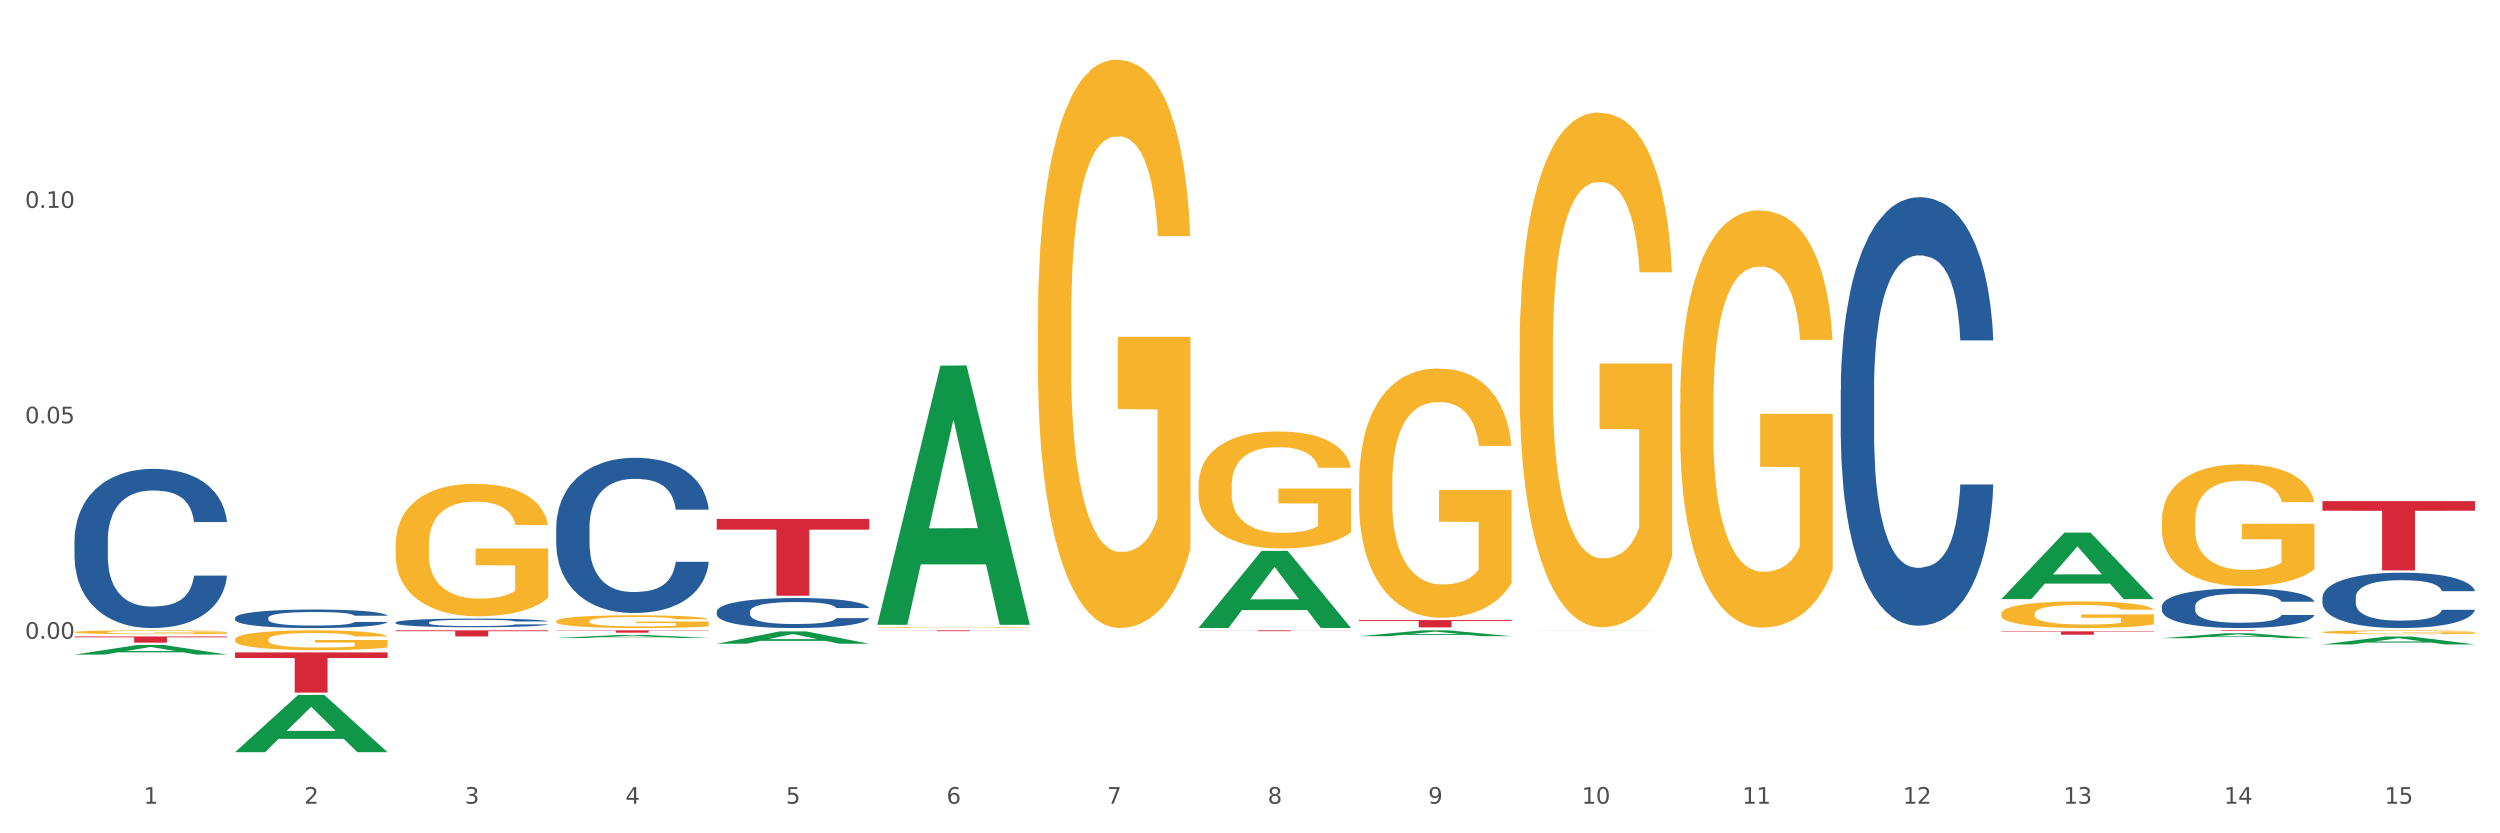 <?xml version="1.0" encoding="utf-8" standalone="no"?>
<!DOCTYPE svg PUBLIC "-//W3C//DTD SVG 1.1//EN"
  "http://www.w3.org/Graphics/SVG/1.1/DTD/svg11.dtd">
<svg xmlns:xlink="http://www.w3.org/1999/xlink" width="1080pt" height="360pt" viewBox="0 0 1080 360" xmlns="http://www.w3.org/2000/svg" version="1.1">
 <rect x="0" y="0" width="1080" height="360" fill="#333333" stroke="none"/>
 <defs>
  <style type="text/css">*{stroke-linejoin: round; stroke-linecap: butt}</style>
 </defs>
 <g id="figure_1">
  <g id="patch_1">
   <path d="M 0 360 
L 1080 360 
L 1080 0 
L 0 0 
z
" style="fill: #ffffff; stroke: #ffffff; stroke-linejoin: miter"/>
  </g>
  <g id="axes_1">
   <g id="matplotlib.axis_1">
    <g id="xtick_1">
     <g id="text_1">
      <!-- 1 -->
      <g style="fill: #4d4d4d" transform="translate(62.07 347.204) scale(0.096 -0.096)">
       <defs>
        <path id="DejaVuSans-31" d="M 794 531 
L 1825 531 
L 1825 4091 
L 703 3866 
L 703 4441 
L 1819 4666 
L 2450 4666 
L 2450 531 
L 3481 531 
L 3481 0 
L 794 0 
L 794 531 
z
" transform="scale(0.016)"/>
       </defs>
       <use xlink:href="#DejaVuSans-31"/>
      </g>
     </g>
    </g>
    <g id="xtick_2">
     <g id="text_2">
      <!-- 2 -->
      <g style="fill: #4d4d4d" transform="translate(131.436 347.204) scale(0.096 -0.096)">
       <defs>
        <path id="DejaVuSans-32" d="M 1228 531 
L 3431 531 
L 3431 0 
L 469 0 
L 469 531 
Q 828 903 1448 1529 
Q 2069 2156 2228 2338 
Q 2531 2678 2651 2914 
Q 2772 3150 2772 3378 
Q 2772 3750 2511 3984 
Q 2250 4219 1831 4219 
Q 1534 4219 1204 4116 
Q 875 4013 500 3803 
L 500 4441 
Q 881 4594 1212 4672 
Q 1544 4750 1819 4750 
Q 2544 4750 2975 4387 
Q 3406 4025 3406 3419 
Q 3406 3131 3298 2873 
Q 3191 2616 2906 2266 
Q 2828 2175 2409 1742 
Q 1991 1309 1228 531 
z
" transform="scale(0.016)"/>
       </defs>
       <use xlink:href="#DejaVuSans-32"/>
      </g>
     </g>
    </g>
    <g id="xtick_3">
     <g id="text_3">
      <!-- 3 -->
      <g style="fill: #4d4d4d" transform="translate(200.802 347.204) scale(0.096 -0.096)">
       <defs>
        <path id="DejaVuSans-33" d="M 2597 2516 
Q 3050 2419 3304 2112 
Q 3559 1806 3559 1356 
Q 3559 666 3084 287 
Q 2609 -91 1734 -91 
Q 1441 -91 1130 -33 
Q 819 25 488 141 
L 488 750 
Q 750 597 1062 519 
Q 1375 441 1716 441 
Q 2309 441 2620 675 
Q 2931 909 2931 1356 
Q 2931 1769 2642 2001 
Q 2353 2234 1838 2234 
L 1294 2234 
L 1294 2753 
L 1863 2753 
Q 2328 2753 2575 2939 
Q 2822 3125 2822 3475 
Q 2822 3834 2567 4026 
Q 2313 4219 1838 4219 
Q 1578 4219 1281 4162 
Q 984 4106 628 3988 
L 628 4550 
Q 988 4650 1302 4700 
Q 1616 4750 1894 4750 
Q 2613 4750 3031 4423 
Q 3450 4097 3450 3541 
Q 3450 3153 3228 2886 
Q 3006 2619 2597 2516 
z
" transform="scale(0.016)"/>
       </defs>
       <use xlink:href="#DejaVuSans-33"/>
      </g>
     </g>
    </g>
    <g id="xtick_4">
     <g id="text_4">
      <!-- 4 -->
      <g style="fill: #4d4d4d" transform="translate(270.169 347.204) scale(0.096 -0.096)">
       <defs>
        <path id="DejaVuSans-34" d="M 2419 4116 
L 825 1625 
L 2419 1625 
L 2419 4116 
z
M 2253 4666 
L 3047 4666 
L 3047 1625 
L 3713 1625 
L 3713 1100 
L 3047 1100 
L 3047 0 
L 2419 0 
L 2419 1100 
L 313 1100 
L 313 1709 
L 2253 4666 
z
" transform="scale(0.016)"/>
       </defs>
       <use xlink:href="#DejaVuSans-34"/>
      </g>
     </g>
    </g>
    <g id="xtick_5">
     <g id="text_5">
      <!-- 5 -->
      <g style="fill: #4d4d4d" transform="translate(339.535 347.204) scale(0.096 -0.096)">
       <defs>
        <path id="DejaVuSans-35" d="M 691 4666 
L 3169 4666 
L 3169 4134 
L 1269 4134 
L 1269 2991 
Q 1406 3038 1543 3061 
Q 1681 3084 1819 3084 
Q 2600 3084 3056 2656 
Q 3513 2228 3513 1497 
Q 3513 744 3044 326 
Q 2575 -91 1722 -91 
Q 1428 -91 1123 -41 
Q 819 9 494 109 
L 494 744 
Q 775 591 1075 516 
Q 1375 441 1709 441 
Q 2250 441 2565 725 
Q 2881 1009 2881 1497 
Q 2881 1984 2565 2268 
Q 2250 2553 1709 2553 
Q 1456 2553 1204 2497 
Q 953 2441 691 2322 
L 691 4666 
z
" transform="scale(0.016)"/>
       </defs>
       <use xlink:href="#DejaVuSans-35"/>
      </g>
     </g>
    </g>
    <g id="xtick_6">
     <g id="text_6">
      <!-- 6 -->
      <g style="fill: #4d4d4d" transform="translate(408.901 347.204) scale(0.096 -0.096)">
       <defs>
        <path id="DejaVuSans-36" d="M 2113 2584 
Q 1688 2584 1439 2293 
Q 1191 2003 1191 1497 
Q 1191 994 1439 701 
Q 1688 409 2113 409 
Q 2538 409 2786 701 
Q 3034 994 3034 1497 
Q 3034 2003 2786 2293 
Q 2538 2584 2113 2584 
z
M 3366 4563 
L 3366 3988 
Q 3128 4100 2886 4159 
Q 2644 4219 2406 4219 
Q 1781 4219 1451 3797 
Q 1122 3375 1075 2522 
Q 1259 2794 1537 2939 
Q 1816 3084 2150 3084 
Q 2853 3084 3261 2657 
Q 3669 2231 3669 1497 
Q 3669 778 3244 343 
Q 2819 -91 2113 -91 
Q 1303 -91 875 529 
Q 447 1150 447 2328 
Q 447 3434 972 4092 
Q 1497 4750 2381 4750 
Q 2619 4750 2861 4703 
Q 3103 4656 3366 4563 
z
" transform="scale(0.016)"/>
       </defs>
       <use xlink:href="#DejaVuSans-36"/>
      </g>
     </g>
    </g>
    <g id="xtick_7">
     <g id="text_7">
      <!-- 7 -->
      <g style="fill: #4d4d4d" transform="translate(478.267 347.204) scale(0.096 -0.096)">
       <defs>
        <path id="DejaVuSans-37" d="M 525 4666 
L 3525 4666 
L 3525 4397 
L 1831 0 
L 1172 0 
L 2766 4134 
L 525 4134 
L 525 4666 
z
" transform="scale(0.016)"/>
       </defs>
       <use xlink:href="#DejaVuSans-37"/>
      </g>
     </g>
    </g>
    <g id="xtick_8">
     <g id="text_8">
      <!-- 8 -->
      <g style="fill: #4d4d4d" transform="translate(547.634 347.204) scale(0.096 -0.096)">
       <defs>
        <path id="DejaVuSans-38" d="M 2034 2216 
Q 1584 2216 1326 1975 
Q 1069 1734 1069 1313 
Q 1069 891 1326 650 
Q 1584 409 2034 409 
Q 2484 409 2743 651 
Q 3003 894 3003 1313 
Q 3003 1734 2745 1975 
Q 2488 2216 2034 2216 
z
M 1403 2484 
Q 997 2584 770 2862 
Q 544 3141 544 3541 
Q 544 4100 942 4425 
Q 1341 4750 2034 4750 
Q 2731 4750 3128 4425 
Q 3525 4100 3525 3541 
Q 3525 3141 3298 2862 
Q 3072 2584 2669 2484 
Q 3125 2378 3379 2068 
Q 3634 1759 3634 1313 
Q 3634 634 3220 271 
Q 2806 -91 2034 -91 
Q 1263 -91 848 271 
Q 434 634 434 1313 
Q 434 1759 690 2068 
Q 947 2378 1403 2484 
z
M 1172 3481 
Q 1172 3119 1398 2916 
Q 1625 2713 2034 2713 
Q 2441 2713 2670 2916 
Q 2900 3119 2900 3481 
Q 2900 3844 2670 4047 
Q 2441 4250 2034 4250 
Q 1625 4250 1398 4047 
Q 1172 3844 1172 3481 
z
" transform="scale(0.016)"/>
       </defs>
       <use xlink:href="#DejaVuSans-38"/>
      </g>
     </g>
    </g>
    <g id="xtick_9">
     <g id="text_9">
      <!-- 9 -->
      <g style="fill: #4d4d4d" transform="translate(617 347.204) scale(0.096 -0.096)">
       <defs>
        <path id="DejaVuSans-39" d="M 703 97 
L 703 672 
Q 941 559 1184 500 
Q 1428 441 1663 441 
Q 2288 441 2617 861 
Q 2947 1281 2994 2138 
Q 2813 1869 2534 1725 
Q 2256 1581 1919 1581 
Q 1219 1581 811 2004 
Q 403 2428 403 3163 
Q 403 3881 828 4315 
Q 1253 4750 1959 4750 
Q 2769 4750 3195 4129 
Q 3622 3509 3622 2328 
Q 3622 1225 3098 567 
Q 2575 -91 1691 -91 
Q 1453 -91 1209 -44 
Q 966 3 703 97 
z
M 1959 2075 
Q 2384 2075 2632 2365 
Q 2881 2656 2881 3163 
Q 2881 3666 2632 3958 
Q 2384 4250 1959 4250 
Q 1534 4250 1286 3958 
Q 1038 3666 1038 3163 
Q 1038 2656 1286 2365 
Q 1534 2075 1959 2075 
z
" transform="scale(0.016)"/>
       </defs>
       <use xlink:href="#DejaVuSans-39"/>
      </g>
     </g>
    </g>
    <g id="xtick_10">
     <g id="text_10">
      <!-- 10 -->
      <g style="fill: #4d4d4d" transform="translate(683.312 347.204) scale(0.096 -0.096)">
       <defs>
        <path id="DejaVuSans-30" d="M 2034 4250 
Q 1547 4250 1301 3770 
Q 1056 3291 1056 2328 
Q 1056 1369 1301 889 
Q 1547 409 2034 409 
Q 2525 409 2770 889 
Q 3016 1369 3016 2328 
Q 3016 3291 2770 3770 
Q 2525 4250 2034 4250 
z
M 2034 4750 
Q 2819 4750 3233 4129 
Q 3647 3509 3647 2328 
Q 3647 1150 3233 529 
Q 2819 -91 2034 -91 
Q 1250 -91 836 529 
Q 422 1150 422 2328 
Q 422 3509 836 4129 
Q 1250 4750 2034 4750 
z
" transform="scale(0.016)"/>
       </defs>
       <use xlink:href="#DejaVuSans-31"/>
       <use xlink:href="#DejaVuSans-30" transform="translate(63.623 0)"/>
      </g>
     </g>
    </g>
    <g id="xtick_11">
     <g id="text_11">
      <!-- 11 -->
      <g style="fill: #4d4d4d" transform="translate(752.678 347.204) scale(0.096 -0.096)">
       <use xlink:href="#DejaVuSans-31"/>
       <use xlink:href="#DejaVuSans-31" transform="translate(63.623 0)"/>
      </g>
     </g>
    </g>
    <g id="xtick_12">
     <g id="text_12">
      <!-- 12 -->
      <g style="fill: #4d4d4d" transform="translate(822.044 347.204) scale(0.096 -0.096)">
       <use xlink:href="#DejaVuSans-31"/>
       <use xlink:href="#DejaVuSans-32" transform="translate(63.623 0)"/>
      </g>
     </g>
    </g>
    <g id="xtick_13">
     <g id="text_13">
      <!-- 13 -->
      <g style="fill: #4d4d4d" transform="translate(891.411 347.204) scale(0.096 -0.096)">
       <use xlink:href="#DejaVuSans-31"/>
       <use xlink:href="#DejaVuSans-33" transform="translate(63.623 0)"/>
      </g>
     </g>
    </g>
    <g id="xtick_14">
     <g id="text_14">
      <!-- 14 -->
      <g style="fill: #4d4d4d" transform="translate(960.777 347.204) scale(0.096 -0.096)">
       <use xlink:href="#DejaVuSans-31"/>
       <use xlink:href="#DejaVuSans-34" transform="translate(63.623 0)"/>
      </g>
     </g>
    </g>
    <g id="xtick_15">
     <g id="text_15">
      <!-- 15 -->
      <g style="fill: #4d4d4d" transform="translate(1030.143 347.204) scale(0.096 -0.096)">
       <use xlink:href="#DejaVuSans-31"/>
       <use xlink:href="#DejaVuSans-35" transform="translate(63.623 0)"/>
      </g>
     </g>
    </g>
    <g id="xtick_16"/>
    <g id="xtick_17"/>
    <g id="xtick_18"/>
    <g id="xtick_19"/>
    <g id="xtick_20"/>
    <g id="xtick_21"/>
    <g id="xtick_22"/>
    <g id="xtick_23"/>
    <g id="xtick_24"/>
    <g id="xtick_25"/>
    <g id="xtick_26"/>
    <g id="xtick_27"/>
    <g id="xtick_28"/>
    <g id="xtick_29"/>
   </g>
   <g id="matplotlib.axis_2">
    <g id="ytick_1">
     <g id="text_16">
      <!-- 0.00 -->
      <g style="fill: #4d4d4d" transform="translate(10.8 275.953) scale(0.096 -0.096)">
       <defs>
        <path id="DejaVuSans-2e" d="M 684 794 
L 1344 794 
L 1344 0 
L 684 0 
L 684 794 
z
" transform="scale(0.016)"/>
       </defs>
       <use xlink:href="#DejaVuSans-30"/>
       <use xlink:href="#DejaVuSans-2e" transform="translate(63.623 0)"/>
       <use xlink:href="#DejaVuSans-30" transform="translate(95.41 0)"/>
       <use xlink:href="#DejaVuSans-30" transform="translate(159.033 0)"/>
      </g>
     </g>
    </g>
    <g id="ytick_2">
     <g id="text_17">
      <!-- 0.05 -->
      <g style="fill: #4d4d4d" transform="translate(10.8 182.879) scale(0.096 -0.096)">
       <use xlink:href="#DejaVuSans-30"/>
       <use xlink:href="#DejaVuSans-2e" transform="translate(63.623 0)"/>
       <use xlink:href="#DejaVuSans-30" transform="translate(95.41 0)"/>
       <use xlink:href="#DejaVuSans-35" transform="translate(159.033 0)"/>
      </g>
     </g>
    </g>
    <g id="ytick_3">
     <g id="text_18">
      <!-- 0.10 -->
      <g style="fill: #4d4d4d" transform="translate(10.8 89.804) scale(0.096 -0.096)">
       <use xlink:href="#DejaVuSans-30"/>
       <use xlink:href="#DejaVuSans-2e" transform="translate(63.623 0)"/>
       <use xlink:href="#DejaVuSans-31" transform="translate(95.41 0)"/>
       <use xlink:href="#DejaVuSans-30" transform="translate(159.033 0)"/>
      </g>
     </g>
    </g>
    <g id="ytick_4"/>
    <g id="ytick_5"/>
    <g id="ytick_6"/>
    <g id="ytick_7"/>
   </g>
   <g id="PolyCollection_1">
    <path d="M 32.175 282.778 
L 32.243 282.774 
L 59.417 278.614 
L 70.695 278.61 
L 98.073 282.786 
L 85.029 282.786 
L 79.119 281.813 
L 51.061 281.813 
L 50.857 281.829 
L 45.151 282.786 
L 32.175 282.786 
L 32.175 282.778 
L 54.594 281.233 
L 75.586 281.229 
L 65.192 279.5 
L 65.056 279.493 
L 64.92 279.504 
L 54.526 281.229 
L 54.594 281.233 
L 32.175 282.778 
z
" clip-path="url(#pc90d1d3123)" style="fill: #109648"/>
    <path d="M 864.57 272.743 
L 930.468 272.743 
L 930.468 272.948 
L 904.546 272.95 
L 904.546 274.218 
L 890.335 274.218 
L 890.335 272.95 
L 864.57 272.948 
L 864.57 272.745 
L 864.57 272.743 
z
" clip-path="url(#pc90d1d3123)" style="fill: #d62839"/>
    <path d="M 587.105 267.865 
L 653.003 267.865 
L 653.003 268.307 
L 627.081 268.31 
L 627.081 271.048 
L 612.871 271.048 
L 612.871 268.31 
L 587.105 268.307 
L 587.105 267.868 
L 587.105 267.865 
z
" clip-path="url(#pc90d1d3123)" style="fill: #d62839"/>
    <path d="M 517.739 272.306 
L 583.636 272.306 
L 583.636 272.358 
L 557.715 272.358 
L 557.715 272.678 
L 543.504 272.678 
L 543.504 272.358 
L 517.739 272.358 
L 517.739 272.307 
L 517.739 272.306 
z
" clip-path="url(#pc90d1d3123)" style="fill: #d62839"/>
    <path d="M 379.006 272.306 
L 444.904 272.306 
L 444.904 272.358 
L 418.982 272.358 
L 418.982 272.677 
L 404.772 272.677 
L 404.772 272.358 
L 379.006 272.358 
L 379.006 272.307 
L 379.006 272.306 
z
" clip-path="url(#pc90d1d3123)" style="fill: #d62839"/>
    <path d="M 309.64 224.191 
L 375.538 224.191 
L 375.538 228.8 
L 349.616 228.831 
L 349.616 257.354 
L 335.406 257.354 
L 335.406 228.831 
L 309.64 228.8 
L 309.64 224.222 
L 309.64 224.191 
z
" clip-path="url(#pc90d1d3123)" style="fill: #d62839"/>
    <path d="M 240.274 272.306 
L 306.172 272.306 
L 306.172 272.447 
L 280.25 272.448 
L 280.25 273.321 
L 266.039 273.321 
L 266.039 272.448 
L 240.274 272.447 
L 240.274 272.307 
L 240.274 272.306 
z
" clip-path="url(#pc90d1d3123)" style="fill: #d62839"/>
    <path d="M 170.907 272.306 
L 236.805 272.306 
L 236.805 272.674 
L 210.883 272.676 
L 210.883 274.95 
L 196.673 274.95 
L 196.673 272.676 
L 170.907 272.674 
L 170.907 272.309 
L 170.907 272.306 
z
" clip-path="url(#pc90d1d3123)" style="fill: #d62839"/>
    <path d="M 101.541 281.847 
L 167.439 281.847 
L 167.439 284.258 
L 141.517 284.275 
L 141.517 299.201 
L 127.307 299.201 
L 127.307 284.275 
L 101.541 284.258 
L 101.541 281.863 
L 101.541 281.847 
z
" clip-path="url(#pc90d1d3123)" style="fill: #d62839"/>
    <path d="M 32.175 274.966 
L 98.073 274.966 
L 98.073 275.336 
L 72.151 275.338 
L 72.151 277.624 
L 57.941 277.624 
L 57.941 275.338 
L 32.175 275.336 
L 32.175 274.969 
L 32.175 274.966 
z
" clip-path="url(#pc90d1d3123)" style="fill: #d62839"/>
    <path d="M 101.541 276.259 
L 101.619 276.251 
L 101.619 275.97 
L 101.775 275.728 
L 102.553 275.142 
L 103.72 274.658 
L 104.575 274.4 
L 105.431 274.189 
L 106.443 273.978 
L 107.688 273.759 
L 109.944 273.439 
L 111.344 273.275 
L 113.056 273.103 
L 116.168 272.853 
L 118.424 272.712 
L 120.758 272.595 
L 124.57 272.455 
L 127.06 272.392 
L 129.705 272.345 
L 132.895 272.314 
L 135.307 272.306 
L 140.598 272.33 
L 145.11 272.4 
L 147.289 272.455 
L 150.089 272.548 
L 151.568 272.611 
L 153.979 272.736 
L 156.469 272.9 
L 158.181 273.041 
L 160.748 273.306 
L 162.693 273.572 
L 164.483 273.9 
L 165.416 274.126 
L 166.117 274.337 
L 166.739 274.58 
L 167.361 274.962 
L 153.357 274.962 
L 152.812 274.689 
L 151.957 274.431 
L 150.712 274.181 
L 149.623 274.025 
L 147.755 273.83 
L 146.044 273.705 
L 144.254 273.611 
L 142.076 273.533 
L 140.364 273.494 
L 137.952 273.462 
L 133.206 273.47 
L 130.017 273.533 
L 127.838 273.611 
L 126.438 273.681 
L 125.193 273.759 
L 123.792 273.869 
L 122.159 274.033 
L 120.992 274.181 
L 119.825 274.369 
L 118.891 274.556 
L 118.035 274.775 
L 117.335 275.009 
L 116.79 275.251 
L 116.324 275.548 
L 115.935 276.04 
L 115.935 277.111 
L 116.09 277.353 
L 116.479 277.673 
L 116.946 277.915 
L 117.724 278.204 
L 118.424 278.4 
L 119.747 278.681 
L 121.225 278.915 
L 122.392 279.064 
L 123.559 279.189 
L 125.582 279.361 
L 127.838 279.501 
L 129.783 279.587 
L 132.428 279.665 
L 134.218 279.696 
L 135.774 279.712 
L 139.586 279.712 
L 142.309 279.689 
L 145.343 279.634 
L 147.678 279.564 
L 149.623 279.478 
L 151.801 279.337 
L 153.201 279.204 
L 153.201 277.572 
L 136.085 277.564 
L 136.085 276.478 
L 167.439 276.478 
L 167.439 279.665 
L 166.117 279.829 
L 164.638 279.978 
L 163.082 280.111 
L 160.748 280.275 
L 157.947 280.431 
L 155.458 280.54 
L 152.812 280.634 
L 149.7 280.72 
L 145.655 280.798 
L 143.165 280.829 
L 140.053 280.853 
L 136.396 280.861 
L 133.206 280.845 
L 130.094 280.806 
L 126.827 280.736 
L 123.637 280.634 
L 121.225 280.532 
L 118.813 280.407 
L 116.246 280.243 
L 114.223 280.087 
L 112.667 279.946 
L 110.955 279.767 
L 109.088 279.532 
L 107.688 279.322 
L 106.443 279.103 
L 105.12 278.822 
L 104.186 278.579 
L 103.253 278.275 
L 102.708 278.048 
L 102.086 277.697 
L 101.619 277.204 
L 101.541 276.259 
z
" clip-path="url(#pc90d1d3123)" style="fill: #f7b32b"/>
    <path d="M 32.175 233.446 
L 32.253 233.383 
L 32.253 231.625 
L 32.487 229.238 
L 33.343 224.841 
L 34.434 221.512 
L 36.303 217.618 
L 37.316 215.985 
L 38.64 214.164 
L 41.366 211.212 
L 44.482 208.699 
L 46.663 207.318 
L 48.299 206.438 
L 51.96 204.868 
L 54.063 204.177 
L 56.244 203.612 
L 58.114 203.235 
L 61.229 202.795 
L 63.722 202.607 
L 66.604 202.544 
L 69.019 202.607 
L 72.212 202.858 
L 76.886 203.612 
L 78.677 204.052 
L 81.092 204.805 
L 83.585 205.81 
L 85.61 206.815 
L 87.947 208.26 
L 90.361 210.144 
L 92.698 212.531 
L 94.334 214.729 
L 95.658 217.053 
L 96.827 219.879 
L 97.683 222.957 
L 98.073 225.532 
L 83.818 225.532 
L 83.429 223.208 
L 82.65 220.696 
L 81.871 219 
L 81.014 217.618 
L 79.69 216.048 
L 78.522 215.043 
L 76.574 213.85 
L 74.783 213.096 
L 73.303 212.656 
L 71.511 212.28 
L 67.694 211.903 
L 64.968 211.903 
L 63.255 212.028 
L 61.151 212.342 
L 59.36 212.782 
L 57.257 213.536 
L 55.621 214.352 
L 53.985 215.42 
L 53.05 216.174 
L 51.648 217.556 
L 50.714 218.686 
L 49.467 220.633 
L 48.766 222.015 
L 47.52 225.595 
L 46.975 228.233 
L 46.741 230.055 
L 46.585 232.064 
L 46.585 241.863 
L 47.053 246.259 
L 47.442 248.143 
L 48.065 250.279 
L 49.234 253.043 
L 50.947 255.743 
L 52.739 257.69 
L 54.219 258.884 
L 55.621 259.763 
L 57.023 260.454 
L 58.737 261.082 
L 60.139 261.459 
L 62.242 261.836 
L 64.734 262.024 
L 66.682 262.024 
L 70.654 261.71 
L 72.446 261.396 
L 74.16 260.957 
L 76.029 260.266 
L 77.509 259.512 
L 78.366 258.947 
L 79.768 257.753 
L 80.858 256.497 
L 81.793 255.052 
L 82.416 253.796 
L 83.117 251.912 
L 83.663 249.777 
L 83.818 248.646 
L 98.073 248.646 
L 97.761 250.907 
L 97.216 253.105 
L 96.126 256.057 
L 95.269 257.753 
L 93.945 259.826 
L 92.542 261.585 
L 90.595 263.532 
L 88.804 264.976 
L 86.934 266.232 
L 84.909 267.363 
L 81.248 268.933 
L 79.924 269.373 
L 77.12 270.127 
L 74.939 270.566 
L 71.745 271.006 
L 68.473 271.257 
L 65.046 271.32 
L 62.008 271.194 
L 58.659 270.818 
L 56.556 270.441 
L 54.219 269.875 
L 51.493 268.996 
L 48.922 267.928 
L 46.507 266.672 
L 44.248 265.228 
L 42.145 263.594 
L 39.419 260.894 
L 37.394 258.256 
L 35.914 255.806 
L 34.901 253.733 
L 33.889 251.096 
L 33.343 249.274 
L 32.487 244.877 
L 32.175 240.795 
L 32.175 233.446 
z
" clip-path="url(#pc90d1d3123)" style="fill: #255c99"/>
    <path d="M 101.541 266.913 
L 101.619 266.906 
L 101.619 266.701 
L 101.853 266.424 
L 102.71 265.912 
L 103.8 265.525 
L 105.67 265.072 
L 106.682 264.882 
L 108.006 264.67 
L 110.733 264.326 
L 113.848 264.034 
L 116.029 263.873 
L 117.665 263.771 
L 121.326 263.588 
L 123.429 263.508 
L 125.61 263.442 
L 127.48 263.398 
L 130.595 263.347 
L 133.088 263.325 
L 135.97 263.318 
L 138.385 263.325 
L 141.578 263.354 
L 146.252 263.442 
L 148.044 263.493 
L 150.458 263.581 
L 152.951 263.698 
L 154.976 263.815 
L 157.313 263.983 
L 159.728 264.202 
L 162.064 264.48 
L 163.7 264.735 
L 165.024 265.006 
L 166.193 265.335 
L 167.05 265.693 
L 167.439 265.992 
L 153.185 265.992 
L 152.795 265.722 
L 152.016 265.43 
L 151.237 265.232 
L 150.38 265.072 
L 149.056 264.889 
L 147.888 264.772 
L 145.941 264.633 
L 144.149 264.545 
L 142.669 264.494 
L 140.877 264.45 
L 137.061 264.407 
L 134.334 264.407 
L 132.621 264.421 
L 130.518 264.458 
L 128.726 264.509 
L 126.623 264.597 
L 124.987 264.692 
L 123.351 264.816 
L 122.417 264.903 
L 121.015 265.064 
L 120.08 265.196 
L 118.834 265.422 
L 118.133 265.583 
L 116.886 266 
L 116.341 266.307 
L 116.107 266.519 
L 115.952 266.752 
L 115.952 267.892 
L 116.419 268.404 
L 116.808 268.623 
L 117.431 268.872 
L 118.6 269.193 
L 120.314 269.508 
L 122.105 269.734 
L 123.585 269.873 
L 124.987 269.975 
L 126.389 270.056 
L 128.103 270.129 
L 129.505 270.173 
L 131.608 270.216 
L 134.101 270.238 
L 136.048 270.238 
L 140.021 270.202 
L 141.812 270.165 
L 143.526 270.114 
L 145.395 270.034 
L 146.875 269.946 
L 147.732 269.88 
L 149.134 269.741 
L 150.225 269.595 
L 151.159 269.427 
L 151.783 269.281 
L 152.484 269.062 
L 153.029 268.813 
L 153.185 268.682 
L 167.439 268.682 
L 167.128 268.945 
L 166.582 269.201 
L 165.492 269.544 
L 164.635 269.741 
L 163.311 269.983 
L 161.909 270.187 
L 159.961 270.414 
L 158.17 270.582 
L 156.3 270.728 
L 154.275 270.86 
L 150.614 271.042 
L 149.29 271.093 
L 146.486 271.181 
L 144.305 271.232 
L 141.111 271.283 
L 137.84 271.313 
L 134.412 271.32 
L 131.374 271.305 
L 128.025 271.262 
L 125.922 271.218 
L 123.585 271.152 
L 120.859 271.05 
L 118.288 270.925 
L 115.874 270.779 
L 113.615 270.611 
L 111.512 270.421 
L 108.785 270.107 
L 106.76 269.8 
L 105.28 269.515 
L 104.267 269.274 
L 103.255 268.967 
L 102.71 268.755 
L 101.853 268.243 
L 101.541 267.768 
L 101.541 266.913 
z
" clip-path="url(#pc90d1d3123)" style="fill: #255c99"/>
    <path d="M 170.907 268.905 
L 170.985 268.902 
L 170.985 268.807 
L 171.219 268.677 
L 172.076 268.439 
L 173.166 268.259 
L 175.036 268.048 
L 176.048 267.959 
L 177.373 267.861 
L 180.099 267.701 
L 183.215 267.564 
L 185.396 267.49 
L 187.031 267.442 
L 190.692 267.357 
L 192.796 267.319 
L 194.977 267.289 
L 196.846 267.268 
L 199.962 267.245 
L 202.454 267.234 
L 205.336 267.231 
L 207.751 267.234 
L 210.945 267.248 
L 215.618 267.289 
L 217.41 267.313 
L 219.825 267.354 
L 222.317 267.408 
L 224.342 267.462 
L 226.679 267.541 
L 229.094 267.643 
L 231.431 267.772 
L 233.066 267.891 
L 234.391 268.017 
L 235.559 268.17 
L 236.416 268.337 
L 236.805 268.476 
L 222.551 268.476 
L 222.161 268.351 
L 221.382 268.214 
L 220.604 268.123 
L 219.747 268.048 
L 218.422 267.963 
L 217.254 267.908 
L 215.307 267.844 
L 213.515 267.803 
L 212.035 267.779 
L 210.244 267.758 
L 206.427 267.738 
L 203.701 267.738 
L 201.987 267.745 
L 199.884 267.762 
L 198.092 267.786 
L 195.989 267.826 
L 194.353 267.871 
L 192.718 267.929 
L 191.783 267.969 
L 190.381 268.044 
L 189.446 268.106 
L 188.2 268.211 
L 187.499 268.286 
L 186.252 268.48 
L 185.707 268.623 
L 185.474 268.721 
L 185.318 268.83 
L 185.318 269.361 
L 185.785 269.599 
L 186.175 269.701 
L 186.798 269.817 
L 187.966 269.967 
L 189.68 270.113 
L 191.471 270.219 
L 192.951 270.283 
L 194.353 270.331 
L 195.755 270.368 
L 197.469 270.402 
L 198.871 270.423 
L 200.974 270.443 
L 203.467 270.453 
L 205.414 270.453 
L 209.387 270.436 
L 211.178 270.419 
L 212.892 270.396 
L 214.761 270.358 
L 216.241 270.317 
L 217.098 270.287 
L 218.5 270.222 
L 219.591 270.154 
L 220.526 270.076 
L 221.149 270.008 
L 221.85 269.906 
L 222.395 269.79 
L 222.551 269.729 
L 236.805 269.729 
L 236.494 269.851 
L 235.949 269.97 
L 234.858 270.13 
L 234.001 270.222 
L 232.677 270.334 
L 231.275 270.43 
L 229.328 270.535 
L 227.536 270.613 
L 225.667 270.681 
L 223.641 270.743 
L 219.98 270.828 
L 218.656 270.852 
L 215.852 270.892 
L 213.671 270.916 
L 210.477 270.94 
L 207.206 270.954 
L 203.779 270.957 
L 200.741 270.95 
L 197.391 270.93 
L 195.288 270.909 
L 192.951 270.879 
L 190.225 270.831 
L 187.655 270.773 
L 185.24 270.705 
L 182.981 270.627 
L 180.878 270.539 
L 178.152 270.392 
L 176.126 270.249 
L 174.646 270.117 
L 173.634 270.004 
L 172.621 269.861 
L 172.076 269.763 
L 171.219 269.524 
L 170.907 269.303 
L 170.907 268.905 
z
" clip-path="url(#pc90d1d3123)" style="fill: #255c99"/>
    <path d="M 240.274 227.891 
L 240.352 227.83 
L 240.352 226.115 
L 240.585 223.788 
L 241.442 219.501 
L 242.533 216.255 
L 244.402 212.458 
L 245.415 210.866 
L 246.739 209.09 
L 249.465 206.212 
L 252.581 203.762 
L 254.762 202.415 
L 256.398 201.557 
L 260.059 200.026 
L 262.162 199.353 
L 264.343 198.802 
L 266.212 198.434 
L 269.328 198.005 
L 271.821 197.822 
L 274.703 197.761 
L 277.117 197.822 
L 280.311 198.067 
L 284.985 198.802 
L 286.776 199.23 
L 289.191 199.965 
L 291.683 200.945 
L 293.709 201.925 
L 296.045 203.333 
L 298.46 205.171 
L 300.797 207.498 
L 302.433 209.641 
L 303.757 211.907 
L 304.925 214.663 
L 305.782 217.664 
L 306.172 220.175 
L 291.917 220.175 
L 291.528 217.909 
L 290.749 215.459 
L 289.97 213.806 
L 289.113 212.458 
L 287.789 210.927 
L 286.62 209.947 
L 284.673 208.784 
L 282.881 208.049 
L 281.401 207.62 
L 279.61 207.253 
L 275.793 206.885 
L 273.067 206.885 
L 271.353 207.008 
L 269.25 207.314 
L 267.458 207.743 
L 265.355 208.478 
L 263.72 209.274 
L 262.084 210.315 
L 261.149 211.05 
L 259.747 212.397 
L 258.812 213.499 
L 257.566 215.398 
L 256.865 216.745 
L 255.619 220.236 
L 255.073 222.808 
L 254.84 224.584 
L 254.684 226.544 
L 254.684 236.097 
L 255.151 240.384 
L 255.541 242.221 
L 256.164 244.303 
L 257.332 246.998 
L 259.046 249.631 
L 260.838 251.53 
L 262.318 252.693 
L 263.72 253.551 
L 265.122 254.224 
L 266.835 254.837 
L 268.237 255.204 
L 270.341 255.572 
L 272.833 255.755 
L 274.78 255.755 
L 278.753 255.449 
L 280.545 255.143 
L 282.258 254.714 
L 284.128 254.041 
L 285.608 253.306 
L 286.465 252.755 
L 287.867 251.591 
L 288.957 250.366 
L 289.892 248.958 
L 290.515 247.733 
L 291.216 245.896 
L 291.761 243.813 
L 291.917 242.711 
L 306.172 242.711 
L 305.86 244.916 
L 305.315 247.059 
L 304.224 249.938 
L 303.367 251.591 
L 302.043 253.612 
L 300.641 255.327 
L 298.694 257.225 
L 296.902 258.634 
L 295.033 259.859 
L 293.008 260.961 
L 289.347 262.492 
L 288.022 262.921 
L 285.218 263.655 
L 283.037 264.084 
L 279.844 264.513 
L 276.572 264.758 
L 273.145 264.819 
L 270.107 264.697 
L 266.757 264.329 
L 264.654 263.962 
L 262.318 263.411 
L 259.591 262.553 
L 257.021 261.512 
L 254.606 260.287 
L 252.347 258.879 
L 250.244 257.286 
L 247.518 254.653 
L 245.493 252.081 
L 244.013 249.693 
L 243 247.672 
L 241.987 245.1 
L 241.442 243.324 
L 240.585 239.037 
L 240.274 235.056 
L 240.274 227.891 
z
" clip-path="url(#pc90d1d3123)" style="fill: #255c99"/>
    <path d="M 933.936 272.306 
L 999.834 272.306 
L 999.834 272.346 
L 973.912 272.347 
L 973.912 272.596 
L 959.702 272.596 
L 959.702 272.347 
L 933.936 272.346 
L 933.936 272.306 
L 933.936 272.306 
z
" clip-path="url(#pc90d1d3123)" style="fill: #d62839"/>
    <path d="M 309.64 264.172 
L 309.718 264.16 
L 309.718 263.829 
L 309.951 263.378 
L 310.808 262.548 
L 311.899 261.92 
L 313.768 261.185 
L 314.781 260.877 
L 316.105 260.533 
L 318.831 259.976 
L 321.947 259.502 
L 324.128 259.241 
L 325.764 259.075 
L 329.425 258.779 
L 331.528 258.649 
L 333.709 258.542 
L 335.578 258.471 
L 338.694 258.388 
L 341.187 258.352 
L 344.069 258.34 
L 346.484 258.352 
L 349.677 258.4 
L 354.351 258.542 
L 356.142 258.625 
L 358.557 258.767 
L 361.05 258.957 
L 363.075 259.146 
L 365.412 259.419 
L 367.826 259.775 
L 370.163 260.225 
L 371.799 260.64 
L 373.123 261.078 
L 374.291 261.612 
L 375.148 262.193 
L 375.538 262.679 
L 361.283 262.679 
L 360.894 262.24 
L 360.115 261.766 
L 359.336 261.446 
L 358.479 261.185 
L 357.155 260.889 
L 355.987 260.699 
L 354.039 260.474 
L 352.248 260.332 
L 350.768 260.249 
L 348.976 260.178 
L 345.159 260.107 
L 342.433 260.107 
L 340.719 260.13 
L 338.616 260.189 
L 336.825 260.272 
L 334.722 260.415 
L 333.086 260.569 
L 331.45 260.77 
L 330.515 260.913 
L 329.113 261.173 
L 328.179 261.387 
L 326.932 261.754 
L 326.231 262.015 
L 324.985 262.691 
L 324.44 263.188 
L 324.206 263.532 
L 324.05 263.912 
L 324.05 265.761 
L 324.518 266.59 
L 324.907 266.946 
L 325.53 267.349 
L 326.699 267.871 
L 328.412 268.38 
L 330.204 268.748 
L 331.684 268.973 
L 333.086 269.139 
L 334.488 269.269 
L 336.202 269.388 
L 337.604 269.459 
L 339.707 269.53 
L 342.199 269.566 
L 344.147 269.566 
L 348.119 269.506 
L 349.911 269.447 
L 351.624 269.364 
L 353.494 269.234 
L 354.974 269.092 
L 355.831 268.985 
L 357.233 268.76 
L 358.323 268.523 
L 359.258 268.25 
L 359.881 268.013 
L 360.582 267.657 
L 361.127 267.254 
L 361.283 267.041 
L 375.538 267.041 
L 375.226 267.468 
L 374.681 267.882 
L 373.59 268.44 
L 372.734 268.76 
L 371.409 269.151 
L 370.007 269.483 
L 368.06 269.85 
L 366.268 270.123 
L 364.399 270.36 
L 362.374 270.573 
L 358.713 270.87 
L 357.389 270.953 
L 354.584 271.095 
L 352.403 271.178 
L 349.21 271.261 
L 345.938 271.308 
L 342.511 271.32 
L 339.473 271.296 
L 336.124 271.225 
L 334.021 271.154 
L 331.684 271.047 
L 328.957 270.881 
L 326.387 270.68 
L 323.972 270.443 
L 321.713 270.17 
L 319.61 269.862 
L 316.884 269.352 
L 314.859 268.854 
L 313.379 268.392 
L 312.366 268.001 
L 311.354 267.503 
L 310.808 267.159 
L 309.951 266.33 
L 309.64 265.559 
L 309.64 264.172 
z
" clip-path="url(#pc90d1d3123)" style="fill: #255c99"/>
    <path d="M 933.936 261.903 
L 934.014 261.888 
L 934.014 261.45 
L 934.247 260.857 
L 935.104 259.764 
L 936.195 258.936 
L 938.064 257.968 
L 939.077 257.562 
L 940.401 257.109 
L 943.127 256.375 
L 946.243 255.75 
L 948.424 255.407 
L 950.06 255.188 
L 953.721 254.798 
L 955.824 254.626 
L 958.005 254.486 
L 959.874 254.392 
L 962.99 254.283 
L 965.483 254.236 
L 968.365 254.22 
L 970.779 254.236 
L 973.973 254.298 
L 978.647 254.486 
L 980.438 254.595 
L 982.853 254.782 
L 985.346 255.032 
L 987.371 255.282 
L 989.708 255.641 
L 992.122 256.11 
L 994.459 256.703 
L 996.095 257.25 
L 997.419 257.827 
L 998.587 258.53 
L 999.444 259.295 
L 999.834 259.936 
L 985.579 259.936 
L 985.19 259.358 
L 984.411 258.733 
L 983.632 258.312 
L 982.775 257.968 
L 981.451 257.578 
L 980.283 257.328 
L 978.335 257.031 
L 976.544 256.844 
L 975.064 256.734 
L 973.272 256.641 
L 969.455 256.547 
L 966.729 256.547 
L 965.015 256.578 
L 962.912 256.656 
L 961.121 256.766 
L 959.018 256.953 
L 957.382 257.156 
L 955.746 257.421 
L 954.811 257.609 
L 953.409 257.952 
L 952.475 258.233 
L 951.228 258.718 
L 950.527 259.061 
L 949.281 259.951 
L 948.736 260.607 
L 948.502 261.06 
L 948.346 261.56 
L 948.346 263.996 
L 948.814 265.089 
L 949.203 265.558 
L 949.826 266.089 
L 950.995 266.776 
L 952.708 267.447 
L 954.5 267.931 
L 955.98 268.228 
L 957.382 268.447 
L 958.784 268.618 
L 960.498 268.775 
L 961.9 268.868 
L 964.003 268.962 
L 966.495 269.009 
L 968.443 269.009 
L 972.415 268.931 
L 974.207 268.853 
L 975.92 268.743 
L 977.79 268.572 
L 979.27 268.384 
L 980.127 268.244 
L 981.529 267.947 
L 982.619 267.635 
L 983.554 267.275 
L 984.177 266.963 
L 984.878 266.495 
L 985.423 265.964 
L 985.579 265.682 
L 999.834 265.682 
L 999.522 266.245 
L 998.977 266.791 
L 997.886 267.525 
L 997.03 267.947 
L 995.705 268.462 
L 994.303 268.899 
L 992.356 269.384 
L 990.564 269.743 
L 988.695 270.055 
L 986.67 270.336 
L 983.009 270.727 
L 981.685 270.836 
L 978.88 271.023 
L 976.699 271.133 
L 973.506 271.242 
L 970.234 271.304 
L 966.807 271.32 
L 963.769 271.289 
L 960.42 271.195 
L 958.317 271.101 
L 955.98 270.961 
L 953.253 270.742 
L 950.683 270.477 
L 948.268 270.164 
L 946.009 269.805 
L 943.906 269.399 
L 941.18 268.728 
L 939.155 268.072 
L 937.675 267.463 
L 936.662 266.947 
L 935.65 266.292 
L 935.104 265.839 
L 934.247 264.745 
L 933.936 263.73 
L 933.936 261.903 
z
" clip-path="url(#pc90d1d3123)" style="fill: #255c99"/>
    <path d="M 1003.302 258.149 
L 1003.38 258.127 
L 1003.38 257.516 
L 1003.614 256.686 
L 1004.47 255.157 
L 1005.561 253.999 
L 1007.43 252.645 
L 1008.443 252.077 
L 1009.767 251.444 
L 1012.494 250.417 
L 1015.609 249.544 
L 1017.79 249.063 
L 1019.426 248.757 
L 1023.087 248.211 
L 1025.19 247.971 
L 1027.371 247.774 
L 1029.241 247.643 
L 1032.356 247.49 
L 1034.849 247.425 
L 1037.731 247.403 
L 1040.146 247.425 
L 1043.339 247.512 
L 1048.013 247.774 
L 1049.805 247.927 
L 1052.219 248.189 
L 1054.712 248.539 
L 1056.737 248.888 
L 1059.074 249.391 
L 1061.489 250.046 
L 1063.825 250.876 
L 1065.461 251.64 
L 1066.785 252.449 
L 1067.954 253.431 
L 1068.811 254.502 
L 1069.2 255.397 
L 1054.945 255.397 
L 1054.556 254.589 
L 1053.777 253.715 
L 1052.998 253.126 
L 1052.141 252.645 
L 1050.817 252.099 
L 1049.649 251.75 
L 1047.701 251.335 
L 1045.91 251.073 
L 1044.43 250.92 
L 1042.638 250.789 
L 1038.822 250.658 
L 1036.095 250.658 
L 1034.382 250.701 
L 1032.278 250.81 
L 1030.487 250.963 
L 1028.384 251.225 
L 1026.748 251.509 
L 1025.112 251.881 
L 1024.178 252.143 
L 1022.775 252.623 
L 1021.841 253.016 
L 1020.594 253.694 
L 1019.893 254.174 
L 1018.647 255.419 
L 1018.102 256.336 
L 1017.868 256.97 
L 1017.712 257.669 
L 1017.712 261.076 
L 1018.18 262.605 
L 1018.569 263.26 
L 1019.192 264.003 
L 1020.361 264.964 
L 1022.074 265.903 
L 1023.866 266.58 
L 1025.346 266.995 
L 1026.748 267.301 
L 1028.15 267.541 
L 1029.864 267.76 
L 1031.266 267.891 
L 1033.369 268.022 
L 1035.862 268.087 
L 1037.809 268.087 
L 1041.781 267.978 
L 1043.573 267.869 
L 1045.287 267.716 
L 1047.156 267.476 
L 1048.636 267.214 
L 1049.493 267.017 
L 1050.895 266.602 
L 1051.986 266.165 
L 1052.92 265.663 
L 1053.543 265.226 
L 1054.244 264.571 
L 1054.79 263.828 
L 1054.945 263.435 
L 1069.2 263.435 
L 1068.888 264.221 
L 1068.343 264.986 
L 1067.253 266.012 
L 1066.396 266.602 
L 1065.072 267.323 
L 1063.67 267.934 
L 1061.722 268.612 
L 1059.931 269.114 
L 1058.061 269.551 
L 1056.036 269.944 
L 1052.375 270.49 
L 1051.051 270.643 
L 1048.247 270.905 
L 1046.066 271.058 
L 1042.872 271.211 
L 1039.6 271.298 
L 1036.173 271.32 
L 1033.135 271.276 
L 1029.786 271.145 
L 1027.683 271.014 
L 1025.346 270.818 
L 1022.62 270.512 
L 1020.049 270.141 
L 1017.634 269.704 
L 1015.376 269.201 
L 1013.272 268.633 
L 1010.546 267.694 
L 1008.521 266.777 
L 1007.041 265.925 
L 1006.028 265.204 
L 1005.016 264.287 
L 1004.47 263.653 
L 1003.614 262.125 
L 1003.302 260.705 
L 1003.302 258.149 
z
" clip-path="url(#pc90d1d3123)" style="fill: #255c99"/>
    <path d="M 1003.302 273.086 
L 1003.38 273.084 
L 1003.38 273.029 
L 1003.535 272.981 
L 1004.314 272.865 
L 1005.481 272.77 
L 1006.336 272.719 
L 1007.192 272.677 
L 1008.204 272.636 
L 1009.448 272.593 
L 1011.705 272.53 
L 1013.105 272.497 
L 1014.817 272.463 
L 1017.929 272.414 
L 1020.185 272.386 
L 1022.519 272.363 
L 1026.331 272.335 
L 1028.821 272.323 
L 1031.466 272.314 
L 1034.656 272.308 
L 1037.068 272.306 
L 1042.358 272.311 
L 1046.871 272.325 
L 1049.049 272.335 
L 1051.85 272.354 
L 1053.328 272.366 
L 1055.74 272.391 
L 1058.23 272.423 
L 1059.942 272.451 
L 1062.509 272.503 
L 1064.454 272.556 
L 1066.244 272.62 
L 1067.177 272.665 
L 1067.877 272.707 
L 1068.5 272.754 
L 1069.122 272.83 
L 1055.118 272.83 
L 1054.573 272.776 
L 1053.717 272.725 
L 1052.473 272.676 
L 1051.383 272.645 
L 1049.516 272.607 
L 1047.805 272.582 
L 1046.015 272.563 
L 1043.837 272.548 
L 1042.125 272.54 
L 1039.713 272.534 
L 1034.967 272.536 
L 1031.777 272.548 
L 1029.599 272.563 
L 1028.199 272.577 
L 1026.954 272.593 
L 1025.553 272.614 
L 1023.919 272.647 
L 1022.752 272.676 
L 1021.585 272.713 
L 1020.652 272.75 
L 1019.796 272.793 
L 1019.096 272.839 
L 1018.551 272.887 
L 1018.084 272.945 
L 1017.695 273.043 
L 1017.695 273.254 
L 1017.851 273.301 
L 1018.24 273.364 
L 1018.707 273.412 
L 1019.485 273.469 
L 1020.185 273.508 
L 1021.508 273.563 
L 1022.986 273.609 
L 1024.153 273.639 
L 1025.32 273.663 
L 1027.343 273.697 
L 1029.599 273.725 
L 1031.544 273.742 
L 1034.189 273.757 
L 1035.979 273.763 
L 1037.535 273.767 
L 1041.347 273.767 
L 1044.07 273.762 
L 1047.104 273.751 
L 1049.438 273.737 
L 1051.383 273.72 
L 1053.562 273.693 
L 1054.962 273.666 
L 1054.962 273.344 
L 1037.846 273.343 
L 1037.846 273.129 
L 1069.2 273.129 
L 1069.2 273.757 
L 1067.877 273.79 
L 1066.399 273.819 
L 1064.843 273.845 
L 1062.509 273.877 
L 1059.708 273.908 
L 1057.219 273.93 
L 1054.573 273.948 
L 1051.461 273.965 
L 1047.416 273.981 
L 1044.926 273.987 
L 1041.814 273.991 
L 1038.157 273.993 
L 1034.967 273.99 
L 1031.855 273.982 
L 1028.588 273.968 
L 1025.398 273.948 
L 1022.986 273.928 
L 1020.574 273.904 
L 1018.007 273.871 
L 1015.984 273.84 
L 1014.428 273.813 
L 1012.716 273.777 
L 1010.849 273.731 
L 1009.448 273.69 
L 1008.204 273.646 
L 1006.881 273.591 
L 1005.947 273.543 
L 1005.014 273.483 
L 1004.469 273.438 
L 1003.847 273.369 
L 1003.38 273.272 
L 1003.302 273.086 
z
" clip-path="url(#pc90d1d3123)" style="fill: #f7b32b"/>
    <path d="M 933.936 224.911 
L 934.014 224.863 
L 934.014 223.132 
L 934.169 221.642 
L 934.947 218.035 
L 936.114 215.054 
L 936.97 213.467 
L 937.826 212.169 
L 938.837 210.87 
L 940.082 209.524 
L 942.338 207.553 
L 943.739 206.543 
L 945.45 205.485 
L 948.563 203.946 
L 950.819 203.081 
L 953.153 202.359 
L 956.965 201.494 
L 959.455 201.109 
L 962.1 200.821 
L 965.29 200.628 
L 967.702 200.58 
L 972.992 200.724 
L 977.505 201.157 
L 979.683 201.494 
L 982.484 202.071 
L 983.962 202.455 
L 986.374 203.225 
L 988.864 204.235 
L 990.575 205.1 
L 993.143 206.735 
L 995.088 208.37 
L 996.877 210.39 
L 997.811 211.784 
L 998.511 213.082 
L 999.134 214.573 
L 999.756 216.929 
L 985.752 216.929 
L 985.207 215.246 
L 984.351 213.659 
L 983.106 212.121 
L 982.017 211.159 
L 980.15 209.957 
L 978.438 209.187 
L 976.649 208.61 
L 974.47 208.13 
L 972.759 207.889 
L 970.347 207.697 
L 965.601 207.745 
L 962.411 208.13 
L 960.233 208.61 
L 958.832 209.043 
L 957.588 209.524 
L 956.187 210.197 
L 954.553 211.207 
L 953.386 212.121 
L 952.219 213.275 
L 951.286 214.429 
L 950.43 215.775 
L 949.73 217.218 
L 949.185 218.708 
L 948.718 220.536 
L 948.329 223.565 
L 948.329 230.153 
L 948.485 231.643 
L 948.874 233.615 
L 949.341 235.106 
L 950.119 236.885 
L 950.819 238.087 
L 952.141 239.818 
L 953.62 241.261 
L 954.787 242.174 
L 955.954 242.944 
L 957.977 244.001 
L 960.233 244.867 
L 962.178 245.396 
L 964.823 245.877 
L 966.613 246.069 
L 968.169 246.165 
L 971.981 246.165 
L 974.704 246.021 
L 977.738 245.684 
L 980.072 245.252 
L 982.017 244.723 
L 984.196 243.857 
L 985.596 243.04 
L 985.596 232.99 
L 968.48 232.942 
L 968.48 226.258 
L 999.834 226.258 
L 999.834 245.877 
L 998.511 246.887 
L 997.033 247.8 
L 995.477 248.618 
L 993.143 249.627 
L 990.342 250.589 
L 987.852 251.262 
L 985.207 251.839 
L 982.095 252.368 
L 978.049 252.849 
L 975.56 253.042 
L 972.448 253.186 
L 968.791 253.234 
L 965.601 253.138 
L 962.489 252.897 
L 959.221 252.464 
L 956.032 251.839 
L 953.62 251.214 
L 951.208 250.445 
L 948.64 249.435 
L 946.618 248.473 
L 945.061 247.608 
L 943.35 246.502 
L 941.483 245.059 
L 940.082 243.761 
L 938.837 242.415 
L 937.515 240.684 
L 936.581 239.193 
L 935.648 237.318 
L 935.103 235.923 
L 934.48 233.759 
L 934.014 230.73 
L 933.936 224.911 
z
" clip-path="url(#pc90d1d3123)" style="fill: #f7b32b"/>
    <path d="M 864.57 265.129 
L 864.647 265.119 
L 864.647 264.74 
L 864.803 264.414 
L 865.581 263.626 
L 866.748 262.974 
L 867.604 262.628 
L 868.46 262.344 
L 869.471 262.06 
L 870.716 261.766 
L 872.972 261.335 
L 874.373 261.114 
L 876.084 260.883 
L 879.196 260.546 
L 881.453 260.357 
L 883.787 260.2 
L 887.599 260.01 
L 890.089 259.926 
L 892.734 259.863 
L 895.924 259.821 
L 898.336 259.811 
L 903.626 259.842 
L 908.139 259.937 
L 910.317 260.01 
L 913.118 260.137 
L 914.596 260.221 
L 917.008 260.389 
L 919.498 260.61 
L 921.209 260.799 
L 923.777 261.156 
L 925.722 261.513 
L 927.511 261.955 
L 928.445 262.26 
L 929.145 262.544 
L 929.767 262.869 
L 930.39 263.384 
L 916.385 263.384 
L 915.841 263.017 
L 914.985 262.67 
L 913.74 262.333 
L 912.651 262.123 
L 910.784 261.86 
L 909.072 261.692 
L 907.283 261.566 
L 905.104 261.461 
L 903.393 261.408 
L 900.981 261.366 
L 896.235 261.377 
L 893.045 261.461 
L 890.867 261.566 
L 889.466 261.661 
L 888.221 261.766 
L 886.821 261.913 
L 885.187 262.134 
L 884.02 262.333 
L 882.853 262.586 
L 881.919 262.838 
L 881.064 263.132 
L 880.363 263.447 
L 879.819 263.773 
L 879.352 264.173 
L 878.963 264.835 
L 878.963 266.275 
L 879.119 266.601 
L 879.508 267.032 
L 879.974 267.357 
L 880.752 267.746 
L 881.453 268.009 
L 882.775 268.387 
L 884.253 268.703 
L 885.42 268.903 
L 886.587 269.071 
L 888.61 269.302 
L 890.867 269.491 
L 892.812 269.607 
L 895.457 269.712 
L 897.246 269.754 
L 898.802 269.775 
L 902.615 269.775 
L 905.338 269.743 
L 908.372 269.67 
L 910.706 269.575 
L 912.651 269.46 
L 914.829 269.27 
L 916.23 269.092 
L 916.23 266.895 
L 899.114 266.884 
L 899.114 265.423 
L 930.468 265.423 
L 930.468 269.712 
L 929.145 269.933 
L 927.667 270.132 
L 926.111 270.311 
L 923.777 270.532 
L 920.976 270.742 
L 918.486 270.889 
L 915.841 271.015 
L 912.729 271.131 
L 908.683 271.236 
L 906.193 271.278 
L 903.081 271.309 
L 899.425 271.32 
L 896.235 271.299 
L 893.123 271.246 
L 889.855 271.152 
L 886.665 271.015 
L 884.253 270.879 
L 881.842 270.71 
L 879.274 270.49 
L 877.251 270.279 
L 875.695 270.09 
L 873.984 269.848 
L 872.116 269.533 
L 870.716 269.249 
L 869.471 268.955 
L 868.149 268.577 
L 867.215 268.251 
L 866.281 267.841 
L 865.737 267.536 
L 865.114 267.063 
L 864.647 266.401 
L 864.57 265.129 
z
" clip-path="url(#pc90d1d3123)" style="fill: #f7b32b"/>
    <path d="M 795.203 271.314 
L 795.281 271.314 
L 795.281 271.314 
L 795.437 271.314 
L 796.215 271.313 
L 797.382 271.312 
L 798.238 271.312 
L 799.094 271.312 
L 800.105 271.312 
L 801.35 271.311 
L 803.606 271.311 
L 805.006 271.311 
L 806.718 271.311 
L 809.83 271.31 
L 812.086 271.31 
L 814.42 271.31 
L 818.233 271.31 
L 820.722 271.31 
L 823.368 271.31 
L 826.557 271.31 
L 828.969 271.31 
L 834.26 271.31 
L 838.772 271.31 
L 840.951 271.31 
L 843.752 271.31 
L 845.23 271.31 
L 847.642 271.31 
L 850.131 271.31 
L 851.843 271.311 
L 854.41 271.311 
L 856.355 271.311 
L 858.145 271.312 
L 859.078 271.312 
L 859.779 271.312 
L 860.401 271.312 
L 861.024 271.313 
L 847.019 271.313 
L 846.475 271.313 
L 845.619 271.312 
L 844.374 271.312 
L 843.285 271.312 
L 841.418 271.312 
L 839.706 271.311 
L 837.916 271.311 
L 835.738 271.311 
L 834.026 271.311 
L 831.615 271.311 
L 826.869 271.311 
L 823.679 271.311 
L 821.5 271.311 
L 820.1 271.311 
L 818.855 271.311 
L 817.455 271.312 
L 815.821 271.312 
L 814.654 271.312 
L 813.487 271.312 
L 812.553 271.312 
L 811.697 271.313 
L 810.997 271.313 
L 810.453 271.313 
L 809.986 271.314 
L 809.597 271.314 
L 809.597 271.315 
L 809.752 271.316 
L 810.141 271.316 
L 810.608 271.316 
L 811.386 271.317 
L 812.086 271.317 
L 813.409 271.317 
L 814.887 271.317 
L 816.054 271.318 
L 817.221 271.318 
L 819.244 271.318 
L 821.5 271.318 
L 823.445 271.318 
L 826.091 271.318 
L 827.88 271.318 
L 829.436 271.318 
L 833.248 271.318 
L 835.971 271.318 
L 839.006 271.318 
L 841.34 271.318 
L 843.285 271.318 
L 845.463 271.318 
L 846.864 271.318 
L 846.864 271.316 
L 829.747 271.316 
L 829.747 271.315 
L 861.101 271.315 
L 861.101 271.318 
L 859.779 271.318 
L 858.3 271.319 
L 856.744 271.319 
L 854.41 271.319 
L 851.61 271.319 
L 849.12 271.319 
L 846.475 271.319 
L 843.363 271.319 
L 839.317 271.32 
L 836.827 271.32 
L 833.715 271.32 
L 830.059 271.32 
L 826.869 271.32 
L 823.757 271.32 
L 820.489 271.32 
L 817.299 271.319 
L 814.887 271.319 
L 812.475 271.319 
L 809.908 271.319 
L 807.885 271.319 
L 806.329 271.319 
L 804.617 271.318 
L 802.75 271.318 
L 801.35 271.318 
L 800.105 271.318 
L 798.782 271.317 
L 797.849 271.317 
L 796.915 271.317 
L 796.37 271.316 
L 795.748 271.316 
L 795.281 271.315 
L 795.203 271.314 
z
" clip-path="url(#pc90d1d3123)" style="fill: #f7b32b"/>
    <path d="M 725.837 174.158 
L 725.915 173.993 
L 725.915 168.066 
L 726.071 162.962 
L 726.849 150.613 
L 728.016 140.405 
L 728.871 134.972 
L 729.727 130.527 
L 730.739 126.081 
L 731.984 121.471 
L 734.24 114.721 
L 735.64 111.263 
L 737.352 107.641 
L 740.464 102.373 
L 742.72 99.409 
L 745.054 96.939 
L 748.866 93.976 
L 751.356 92.659 
L 754.001 91.671 
L 757.191 91.012 
L 759.603 90.848 
L 764.894 91.341 
L 769.406 92.823 
L 771.585 93.976 
L 774.385 95.951 
L 775.864 97.269 
L 778.275 99.903 
L 780.765 103.36 
L 782.477 106.324 
L 785.044 111.922 
L 786.989 117.52 
L 788.779 124.435 
L 789.712 129.21 
L 790.412 133.655 
L 791.035 138.759 
L 791.657 146.827 
L 777.653 146.827 
L 777.108 141.064 
L 776.253 135.631 
L 775.008 130.362 
L 773.919 127.069 
L 772.051 122.953 
L 770.34 120.319 
L 768.55 118.343 
L 766.372 116.697 
L 764.66 115.873 
L 762.248 115.215 
L 757.502 115.38 
L 754.313 116.697 
L 752.134 118.343 
L 750.734 119.825 
L 749.489 121.471 
L 748.088 123.776 
L 746.455 127.234 
L 745.288 130.362 
L 744.121 134.314 
L 743.187 138.265 
L 742.331 142.875 
L 741.631 147.814 
L 741.086 152.918 
L 740.62 159.175 
L 740.23 169.547 
L 740.23 192.104 
L 740.386 197.208 
L 740.775 203.958 
L 741.242 209.062 
L 742.02 215.154 
L 742.72 219.27 
L 744.043 225.197 
L 745.521 230.137 
L 746.688 233.265 
L 747.855 235.899 
L 749.878 239.521 
L 752.134 242.485 
L 754.079 244.296 
L 756.724 245.942 
L 758.514 246.601 
L 760.07 246.93 
L 763.882 246.93 
L 766.605 246.436 
L 769.639 245.284 
L 771.974 243.802 
L 773.919 241.991 
L 776.097 239.027 
L 777.497 236.228 
L 777.497 201.818 
L 760.381 201.653 
L 760.381 178.768 
L 791.735 178.768 
L 791.735 245.942 
L 790.412 249.4 
L 788.934 252.528 
L 787.378 255.327 
L 785.044 258.785 
L 782.243 262.078 
L 779.754 264.383 
L 777.108 266.358 
L 773.996 268.169 
L 769.951 269.816 
L 767.461 270.474 
L 764.349 270.968 
L 760.692 271.133 
L 757.502 270.804 
L 754.39 269.98 
L 751.123 268.499 
L 747.933 266.358 
L 745.521 264.218 
L 743.109 261.584 
L 740.542 258.126 
L 738.519 254.833 
L 736.963 251.87 
L 735.251 248.083 
L 733.384 243.143 
L 731.984 238.698 
L 730.739 234.088 
L 729.416 228.161 
L 728.482 223.057 
L 727.549 216.636 
L 727.004 211.861 
L 726.382 204.452 
L 725.915 194.079 
L 725.837 174.158 
z
" clip-path="url(#pc90d1d3123)" style="fill: #f7b32b"/>
    <path d="M 656.471 151.371 
L 656.549 151.168 
L 656.549 143.857 
L 656.704 137.561 
L 657.482 122.331 
L 658.649 109.74 
L 659.505 103.039 
L 660.361 97.556 
L 661.372 92.073 
L 662.617 86.386 
L 664.874 78.06 
L 666.274 73.796 
L 667.986 69.328 
L 671.098 62.83 
L 673.354 59.174 
L 675.688 56.128 
L 679.5 52.473 
L 681.99 50.848 
L 684.635 49.63 
L 687.825 48.817 
L 690.237 48.614 
L 695.527 49.224 
L 700.04 51.051 
L 702.218 52.473 
L 705.019 54.91 
L 706.497 56.534 
L 708.909 59.784 
L 711.399 64.048 
L 713.111 67.703 
L 715.678 74.608 
L 717.623 81.513 
L 719.412 90.042 
L 720.346 95.931 
L 721.046 101.414 
L 721.669 107.709 
L 722.291 117.66 
L 708.287 117.66 
L 707.742 110.552 
L 706.886 103.851 
L 705.642 97.353 
L 704.552 93.291 
L 702.685 88.214 
L 700.973 84.965 
L 699.184 82.528 
L 697.006 80.497 
L 695.294 79.482 
L 692.882 78.67 
L 688.136 78.873 
L 684.946 80.497 
L 682.768 82.528 
L 681.367 84.356 
L 680.123 86.386 
L 678.722 89.229 
L 677.088 93.494 
L 675.921 97.353 
L 674.754 102.226 
L 673.821 107.1 
L 672.965 112.786 
L 672.265 118.879 
L 671.72 125.174 
L 671.253 132.891 
L 670.864 145.684 
L 670.864 173.506 
L 671.02 179.801 
L 671.409 188.127 
L 671.876 194.423 
L 672.654 201.936 
L 673.354 207.013 
L 674.677 214.324 
L 676.155 220.416 
L 677.322 224.275 
L 678.489 227.524 
L 680.512 231.992 
L 682.768 235.647 
L 684.713 237.881 
L 687.358 239.911 
L 689.148 240.724 
L 690.704 241.13 
L 694.516 241.13 
L 697.239 240.521 
L 700.273 239.099 
L 702.607 237.272 
L 704.552 235.038 
L 706.731 231.382 
L 708.131 227.93 
L 708.131 185.487 
L 691.015 185.284 
L 691.015 157.057 
L 722.369 157.057 
L 722.369 239.911 
L 721.046 244.176 
L 719.568 248.035 
L 718.012 251.487 
L 715.678 255.751 
L 712.877 259.813 
L 710.387 262.656 
L 707.742 265.093 
L 704.63 267.327 
L 700.584 269.357 
L 698.095 270.17 
L 694.983 270.779 
L 691.326 270.982 
L 688.136 270.576 
L 685.024 269.561 
L 681.756 267.733 
L 678.567 265.093 
L 676.155 262.453 
L 673.743 259.204 
L 671.175 254.939 
L 669.153 250.878 
L 667.597 247.222 
L 665.885 242.551 
L 664.018 236.459 
L 662.617 230.976 
L 661.372 225.29 
L 660.05 217.979 
L 659.116 211.684 
L 658.183 203.764 
L 657.638 197.875 
L 657.016 188.736 
L 656.549 175.943 
L 656.471 151.371 
z
" clip-path="url(#pc90d1d3123)" style="fill: #f7b32b"/>
    <path d="M 587.105 208.962 
L 587.183 208.864 
L 587.183 205.324 
L 587.338 202.276 
L 588.116 194.901 
L 589.283 188.804 
L 590.139 185.559 
L 590.995 182.904 
L 592.006 180.25 
L 593.251 177.496 
L 595.507 173.465 
L 596.908 171.4 
L 598.619 169.237 
L 601.731 166.09 
L 603.988 164.32 
L 606.322 162.845 
L 610.134 161.075 
L 612.624 160.288 
L 615.269 159.698 
L 618.459 159.305 
L 620.871 159.207 
L 626.161 159.502 
L 630.674 160.387 
L 632.852 161.075 
L 635.653 162.255 
L 637.131 163.042 
L 639.543 164.615 
L 642.033 166.68 
L 643.744 168.45 
L 646.312 171.793 
L 648.257 175.136 
L 650.046 179.266 
L 650.98 182.118 
L 651.68 184.773 
L 652.302 187.821 
L 652.925 192.639 
L 638.921 192.639 
L 638.376 189.198 
L 637.52 185.953 
L 636.275 182.806 
L 635.186 180.84 
L 633.319 178.381 
L 631.607 176.808 
L 629.818 175.628 
L 627.639 174.645 
L 625.928 174.153 
L 623.516 173.76 
L 618.77 173.858 
L 615.58 174.645 
L 613.402 175.628 
L 612.001 176.513 
L 610.756 177.496 
L 609.356 178.873 
L 607.722 180.938 
L 606.555 182.806 
L 605.388 185.166 
L 604.455 187.526 
L 603.599 190.279 
L 602.898 193.229 
L 602.354 196.277 
L 601.887 200.014 
L 601.498 206.209 
L 601.498 219.68 
L 601.654 222.728 
L 602.043 226.76 
L 602.509 229.808 
L 603.287 233.447 
L 603.988 235.905 
L 605.31 239.445 
L 606.789 242.395 
L 607.956 244.263 
L 609.123 245.836 
L 611.145 247.999 
L 613.402 249.769 
L 615.347 250.851 
L 617.992 251.834 
L 619.781 252.228 
L 621.337 252.424 
L 625.15 252.424 
L 627.873 252.129 
L 630.907 251.441 
L 633.241 250.556 
L 635.186 249.474 
L 637.365 247.704 
L 638.765 246.033 
L 638.765 225.482 
L 621.649 225.383 
L 621.649 211.715 
L 653.003 211.715 
L 653.003 251.834 
L 651.68 253.899 
L 650.202 255.768 
L 648.646 257.439 
L 646.312 259.504 
L 643.511 261.471 
L 641.021 262.847 
L 638.376 264.027 
L 635.264 265.109 
L 631.218 266.092 
L 628.729 266.486 
L 625.617 266.781 
L 621.96 266.879 
L 618.77 266.682 
L 615.658 266.191 
L 612.39 265.306 
L 609.2 264.027 
L 606.789 262.749 
L 604.377 261.176 
L 601.809 259.111 
L 599.786 257.144 
L 598.23 255.374 
L 596.519 253.113 
L 594.652 250.163 
L 593.251 247.508 
L 592.006 244.755 
L 590.684 241.215 
L 589.75 238.166 
L 588.816 234.331 
L 588.272 231.48 
L 587.649 227.055 
L 587.183 220.86 
L 587.105 208.962 
z
" clip-path="url(#pc90d1d3123)" style="fill: #f7b32b"/>
    <path d="M 517.739 209.758 
L 517.816 209.712 
L 517.816 208.049 
L 517.972 206.617 
L 518.75 203.152 
L 519.917 200.288 
L 520.773 198.764 
L 521.629 197.516 
L 522.64 196.269 
L 523.885 194.976 
L 526.141 193.082 
L 527.542 192.112 
L 529.253 191.095 
L 532.365 189.617 
L 534.621 188.786 
L 536.956 188.093 
L 540.768 187.261 
L 543.257 186.892 
L 545.903 186.615 
L 549.093 186.43 
L 551.504 186.384 
L 556.795 186.522 
L 561.307 186.938 
L 563.486 187.261 
L 566.287 187.816 
L 567.765 188.185 
L 570.177 188.924 
L 572.666 189.894 
L 574.378 190.726 
L 576.946 192.296 
L 578.891 193.867 
L 580.68 195.807 
L 581.614 197.147 
L 582.314 198.394 
L 582.936 199.826 
L 583.559 202.09 
L 569.554 202.09 
L 569.01 200.473 
L 568.154 198.949 
L 566.909 197.47 
L 565.82 196.546 
L 563.953 195.392 
L 562.241 194.652 
L 560.452 194.098 
L 558.273 193.636 
L 556.562 193.405 
L 554.15 193.22 
L 549.404 193.267 
L 546.214 193.636 
L 544.035 194.098 
L 542.635 194.514 
L 541.39 194.976 
L 539.99 195.622 
L 538.356 196.593 
L 537.189 197.47 
L 536.022 198.579 
L 535.088 199.688 
L 534.232 200.981 
L 533.532 202.367 
L 532.988 203.799 
L 532.521 205.554 
L 532.132 208.465 
L 532.132 214.793 
L 532.287 216.225 
L 532.676 218.119 
L 533.143 219.551 
L 533.921 221.261 
L 534.621 222.415 
L 535.944 224.078 
L 537.422 225.464 
L 538.589 226.342 
L 539.756 227.081 
L 541.779 228.097 
L 544.035 228.929 
L 545.981 229.437 
L 548.626 229.899 
L 550.415 230.084 
L 551.971 230.176 
L 555.784 230.176 
L 558.507 230.038 
L 561.541 229.714 
L 563.875 229.298 
L 565.82 228.79 
L 567.998 227.959 
L 569.399 227.173 
L 569.399 217.519 
L 552.282 217.473 
L 552.282 211.052 
L 583.636 211.052 
L 583.636 229.899 
L 582.314 230.869 
L 580.836 231.747 
L 579.28 232.532 
L 576.946 233.502 
L 574.145 234.426 
L 571.655 235.073 
L 569.01 235.627 
L 565.898 236.135 
L 561.852 236.597 
L 559.362 236.782 
L 556.25 236.921 
L 552.594 236.967 
L 549.404 236.874 
L 546.292 236.643 
L 543.024 236.228 
L 539.834 235.627 
L 537.422 235.027 
L 535.01 234.287 
L 532.443 233.317 
L 530.42 232.393 
L 528.864 231.562 
L 527.153 230.499 
L 525.285 229.114 
L 523.885 227.866 
L 522.64 226.573 
L 521.317 224.91 
L 520.384 223.478 
L 519.45 221.676 
L 518.906 220.337 
L 518.283 218.258 
L 517.816 215.348 
L 517.739 209.758 
z
" clip-path="url(#pc90d1d3123)" style="fill: #f7b32b"/>
    <path d="M 448.372 139.233 
L 448.45 139.009 
L 448.45 130.936 
L 448.606 123.984 
L 449.384 107.164 
L 450.551 93.261 
L 451.407 85.86 
L 452.262 79.805 
L 453.274 73.75 
L 454.519 67.471 
L 456.775 58.277 
L 458.175 53.567 
L 459.887 48.634 
L 462.999 41.457 
L 465.255 37.421 
L 467.589 34.057 
L 471.402 30.02 
L 473.891 28.226 
L 476.536 26.881 
L 479.726 25.984 
L 482.138 25.759 
L 487.429 26.432 
L 491.941 28.451 
L 494.12 30.02 
L 496.92 32.711 
L 498.399 34.505 
L 500.811 38.094 
L 503.3 42.803 
L 505.012 46.84 
L 507.579 54.464 
L 509.524 62.089 
L 511.314 71.508 
L 512.247 78.011 
L 512.948 84.066 
L 513.57 91.018 
L 514.192 102.007 
L 500.188 102.007 
L 499.644 94.158 
L 498.788 86.757 
L 497.543 79.581 
L 496.454 75.096 
L 494.586 69.489 
L 492.875 65.901 
L 491.085 63.21 
L 488.907 60.968 
L 487.195 59.846 
L 484.783 58.949 
L 480.038 59.174 
L 476.848 60.968 
L 474.669 63.21 
L 473.269 65.229 
L 472.024 67.471 
L 470.624 70.611 
L 468.99 75.32 
L 467.823 79.581 
L 466.656 84.963 
L 465.722 90.345 
L 464.866 96.624 
L 464.166 103.352 
L 463.621 110.304 
L 463.155 118.826 
L 462.766 132.954 
L 462.766 163.677 
L 462.921 170.629 
L 463.31 179.823 
L 463.777 186.775 
L 464.555 195.073 
L 465.255 200.679 
L 466.578 208.753 
L 468.056 215.48 
L 469.223 219.741 
L 470.39 223.329 
L 472.413 228.263 
L 474.669 232.299 
L 476.614 234.766 
L 479.26 237.009 
L 481.049 237.906 
L 482.605 238.354 
L 486.417 238.354 
L 489.14 237.682 
L 492.175 236.112 
L 494.509 234.093 
L 496.454 231.627 
L 498.632 227.59 
L 500.033 223.778 
L 500.033 176.908 
L 482.916 176.684 
L 482.916 145.512 
L 514.27 145.512 
L 514.27 237.009 
L 512.948 241.718 
L 511.469 245.979 
L 509.913 249.791 
L 507.579 254.501 
L 504.778 258.986 
L 502.289 262.125 
L 499.644 264.817 
L 496.531 267.283 
L 492.486 269.526 
L 489.996 270.423 
L 486.884 271.096 
L 483.227 271.32 
L 480.038 270.871 
L 476.925 269.75 
L 473.658 267.732 
L 470.468 264.817 
L 468.056 261.901 
L 465.644 258.313 
L 463.077 253.604 
L 461.054 249.119 
L 459.498 245.082 
L 457.786 239.924 
L 455.919 233.196 
L 454.519 227.142 
L 453.274 220.862 
L 451.951 212.789 
L 451.018 205.837 
L 450.084 197.091 
L 449.539 190.588 
L 448.917 180.496 
L 448.45 166.368 
L 448.372 139.233 
z
" clip-path="url(#pc90d1d3123)" style="fill: #f7b32b"/>
    <path d="M 379.006 271.054 
L 379.084 271.054 
L 379.084 271.042 
L 379.24 271.032 
L 380.018 271.008 
L 381.185 270.988 
L 382.04 270.978 
L 382.896 270.969 
L 383.908 270.96 
L 385.152 270.951 
L 387.409 270.938 
L 388.809 270.931 
L 390.521 270.924 
L 393.633 270.914 
L 395.889 270.908 
L 398.223 270.903 
L 402.035 270.897 
L 404.525 270.895 
L 407.17 270.893 
L 410.36 270.892 
L 412.772 270.891 
L 418.062 270.892 
L 422.575 270.895 
L 424.753 270.897 
L 427.554 270.901 
L 429.032 270.904 
L 431.444 270.909 
L 433.934 270.916 
L 435.646 270.922 
L 438.213 270.933 
L 440.158 270.943 
L 441.948 270.957 
L 442.881 270.966 
L 443.581 270.975 
L 444.204 270.985 
L 444.826 271.001 
L 430.822 271.001 
L 430.277 270.99 
L 429.422 270.979 
L 428.177 270.969 
L 427.087 270.962 
L 425.22 270.954 
L 423.509 270.949 
L 421.719 270.945 
L 419.541 270.942 
L 417.829 270.94 
L 415.417 270.939 
L 410.671 270.939 
L 407.481 270.942 
L 405.303 270.945 
L 403.903 270.948 
L 402.658 270.951 
L 401.257 270.956 
L 399.624 270.963 
L 398.456 270.969 
L 397.289 270.976 
L 396.356 270.984 
L 395.5 270.993 
L 394.8 271.003 
L 394.255 271.013 
L 393.788 271.025 
L 393.399 271.045 
L 393.399 271.09 
L 393.555 271.1 
L 393.944 271.113 
L 394.411 271.123 
L 395.189 271.135 
L 395.889 271.143 
L 397.212 271.154 
L 398.69 271.164 
L 399.857 271.17 
L 401.024 271.175 
L 403.047 271.182 
L 405.303 271.188 
L 407.248 271.192 
L 409.893 271.195 
L 411.683 271.196 
L 413.239 271.197 
L 417.051 271.197 
L 419.774 271.196 
L 422.808 271.194 
L 425.142 271.191 
L 427.087 271.187 
L 429.266 271.181 
L 430.666 271.176 
L 430.666 271.109 
L 413.55 271.108 
L 413.55 271.063 
L 444.904 271.063 
L 444.904 271.195 
L 443.581 271.202 
L 442.103 271.208 
L 440.547 271.213 
L 438.213 271.22 
L 435.412 271.227 
L 432.923 271.231 
L 430.277 271.235 
L 427.165 271.238 
L 423.12 271.242 
L 420.63 271.243 
L 417.518 271.244 
L 413.861 271.244 
L 410.671 271.244 
L 407.559 271.242 
L 404.292 271.239 
L 401.102 271.235 
L 398.69 271.231 
L 396.278 271.226 
L 393.711 271.219 
L 391.688 271.212 
L 390.132 271.207 
L 388.42 271.199 
L 386.553 271.189 
L 385.152 271.181 
L 383.908 271.172 
L 382.585 271.16 
L 381.651 271.15 
L 380.718 271.138 
L 380.173 271.128 
L 379.551 271.114 
L 379.084 271.093 
L 379.006 271.054 
z
" clip-path="url(#pc90d1d3123)" style="fill: #f7b32b"/>
    <path d="M 240.274 268.354 
L 240.351 268.349 
L 240.351 268.167 
L 240.507 268.011 
L 241.285 267.633 
L 242.452 267.321 
L 243.308 267.155 
L 244.164 267.019 
L 245.175 266.883 
L 246.42 266.742 
L 248.676 266.535 
L 250.077 266.43 
L 251.788 266.319 
L 254.9 266.158 
L 257.157 266.067 
L 259.491 265.992 
L 263.303 265.901 
L 265.793 265.861 
L 268.438 265.83 
L 271.628 265.81 
L 274.04 265.805 
L 279.33 265.82 
L 283.843 265.866 
L 286.021 265.901 
L 288.822 265.961 
L 290.3 266.002 
L 292.712 266.082 
L 295.202 266.188 
L 296.913 266.279 
L 299.481 266.45 
L 301.426 266.621 
L 303.215 266.833 
L 304.149 266.979 
L 304.849 267.115 
L 305.471 267.271 
L 306.094 267.518 
L 292.089 267.518 
L 291.545 267.341 
L 290.689 267.175 
L 289.444 267.014 
L 288.355 266.913 
L 286.488 266.787 
L 284.776 266.707 
L 282.987 266.646 
L 280.808 266.596 
L 279.097 266.571 
L 276.685 266.551 
L 271.939 266.556 
L 268.749 266.596 
L 266.571 266.646 
L 265.17 266.692 
L 263.925 266.742 
L 262.525 266.812 
L 260.891 266.918 
L 259.724 267.014 
L 258.557 267.135 
L 257.623 267.256 
L 256.768 267.397 
L 256.067 267.548 
L 255.523 267.704 
L 255.056 267.895 
L 254.667 268.213 
L 254.667 268.903 
L 254.823 269.059 
L 255.212 269.265 
L 255.678 269.421 
L 256.456 269.608 
L 257.157 269.734 
L 258.479 269.915 
L 259.957 270.066 
L 261.124 270.162 
L 262.291 270.242 
L 264.314 270.353 
L 266.571 270.444 
L 268.516 270.499 
L 271.161 270.549 
L 272.95 270.57 
L 274.506 270.58 
L 278.319 270.58 
L 281.042 270.565 
L 284.076 270.529 
L 286.41 270.484 
L 288.355 270.429 
L 290.533 270.338 
L 291.934 270.252 
L 291.934 269.2 
L 274.818 269.195 
L 274.818 268.495 
L 306.172 268.495 
L 306.172 270.549 
L 304.849 270.655 
L 303.371 270.751 
L 301.815 270.837 
L 299.481 270.942 
L 296.68 271.043 
L 294.19 271.114 
L 291.545 271.174 
L 288.433 271.229 
L 284.387 271.28 
L 281.897 271.3 
L 278.785 271.315 
L 275.129 271.32 
L 271.939 271.31 
L 268.827 271.285 
L 265.559 271.239 
L 262.369 271.174 
L 259.957 271.108 
L 257.546 271.028 
L 254.978 270.922 
L 252.955 270.821 
L 251.399 270.731 
L 249.688 270.615 
L 247.82 270.464 
L 246.42 270.328 
L 245.175 270.187 
L 243.853 270.006 
L 242.919 269.849 
L 241.985 269.653 
L 241.441 269.507 
L 240.818 269.28 
L 240.351 268.963 
L 240.274 268.354 
z
" clip-path="url(#pc90d1d3123)" style="fill: #f7b32b"/>
    <path d="M 170.907 235.465 
L 170.985 235.412 
L 170.985 233.531 
L 171.141 231.911 
L 171.919 227.992 
L 173.086 224.752 
L 173.942 223.027 
L 174.798 221.616 
L 175.809 220.205 
L 177.054 218.742 
L 179.31 216.6 
L 180.71 215.502 
L 182.422 214.352 
L 185.534 212.68 
L 187.79 211.74 
L 190.124 210.956 
L 193.937 210.015 
L 196.426 209.597 
L 199.072 209.283 
L 202.261 209.074 
L 204.673 209.022 
L 209.964 209.179 
L 214.476 209.649 
L 216.655 210.015 
L 219.456 210.642 
L 220.934 211.06 
L 223.346 211.896 
L 225.835 212.994 
L 227.547 213.934 
L 230.114 215.711 
L 232.059 217.488 
L 233.849 219.683 
L 234.783 221.198 
L 235.483 222.609 
L 236.105 224.229 
L 236.728 226.79 
L 222.723 226.79 
L 222.179 224.961 
L 221.323 223.236 
L 220.078 221.564 
L 218.989 220.519 
L 217.122 219.212 
L 215.41 218.376 
L 213.62 217.749 
L 211.442 217.227 
L 209.73 216.965 
L 207.319 216.756 
L 202.573 216.809 
L 199.383 217.227 
L 197.204 217.749 
L 195.804 218.22 
L 194.559 218.742 
L 193.159 219.474 
L 191.525 220.571 
L 190.358 221.564 
L 189.191 222.818 
L 188.257 224.072 
L 187.401 225.536 
L 186.701 227.103 
L 186.157 228.723 
L 185.69 230.709 
L 185.301 234.002 
L 185.301 241.161 
L 185.456 242.781 
L 185.845 244.923 
L 186.312 246.543 
L 187.09 248.477 
L 187.79 249.783 
L 189.113 251.665 
L 190.591 253.233 
L 191.758 254.225 
L 192.925 255.062 
L 194.948 256.211 
L 197.204 257.152 
L 199.149 257.727 
L 201.795 258.249 
L 203.584 258.458 
L 205.14 258.563 
L 208.952 258.563 
L 211.675 258.406 
L 214.71 258.04 
L 217.044 257.57 
L 218.989 256.995 
L 221.167 256.054 
L 222.568 255.166 
L 222.568 244.244 
L 205.451 244.192 
L 205.451 236.928 
L 236.805 236.928 
L 236.805 258.249 
L 235.483 259.347 
L 234.004 260.34 
L 232.448 261.228 
L 230.114 262.325 
L 227.314 263.371 
L 224.824 264.102 
L 222.179 264.729 
L 219.067 265.304 
L 215.021 265.827 
L 212.531 266.036 
L 209.419 266.193 
L 205.763 266.245 
L 202.573 266.14 
L 199.461 265.879 
L 196.193 265.409 
L 193.003 264.729 
L 190.591 264.05 
L 188.179 263.214 
L 185.612 262.116 
L 183.589 261.071 
L 182.033 260.131 
L 180.321 258.929 
L 178.454 257.361 
L 177.054 255.95 
L 175.809 254.487 
L 174.486 252.605 
L 173.553 250.985 
L 172.619 248.947 
L 172.074 247.432 
L 171.452 245.08 
L 170.985 241.788 
L 170.907 235.465 
z
" clip-path="url(#pc90d1d3123)" style="fill: #f7b32b"/>
    <path d="M 795.203 168.366 
L 795.281 168.197 
L 795.281 163.463 
L 795.515 157.037 
L 796.372 145.202 
L 797.462 136.24 
L 799.332 125.757 
L 800.344 121.361 
L 801.669 116.457 
L 804.395 108.51 
L 807.511 101.747 
L 809.692 98.027 
L 811.327 95.66 
L 814.988 91.433 
L 817.092 89.573 
L 819.273 88.051 
L 821.142 87.037 
L 824.258 85.853 
L 826.75 85.346 
L 829.632 85.177 
L 832.047 85.346 
L 835.241 86.022 
L 839.914 88.051 
L 841.706 89.235 
L 844.121 91.264 
L 846.613 93.969 
L 848.638 96.674 
L 850.975 100.563 
L 853.39 105.636 
L 855.727 112.061 
L 857.362 117.979 
L 858.687 124.235 
L 859.855 131.844 
L 860.712 140.129 
L 861.101 147.061 
L 846.847 147.061 
L 846.457 140.805 
L 845.678 134.042 
L 844.899 129.477 
L 844.043 125.757 
L 842.718 121.53 
L 841.55 118.824 
L 839.603 115.612 
L 837.811 113.583 
L 836.331 112.399 
L 834.54 111.385 
L 830.723 110.37 
L 827.997 110.37 
L 826.283 110.708 
L 824.18 111.554 
L 822.388 112.737 
L 820.285 114.766 
L 818.649 116.965 
L 817.014 119.839 
L 816.079 121.868 
L 814.677 125.588 
L 813.742 128.631 
L 812.496 133.873 
L 811.795 137.593 
L 810.548 147.231 
L 810.003 154.332 
L 809.77 159.236 
L 809.614 164.646 
L 809.614 191.023 
L 810.081 202.859 
L 810.471 207.932 
L 811.094 213.681 
L 812.262 221.12 
L 813.976 228.391 
L 815.767 233.632 
L 817.247 236.845 
L 818.649 239.212 
L 820.051 241.072 
L 821.765 242.763 
L 823.167 243.777 
L 825.27 244.792 
L 827.763 245.299 
L 829.71 245.299 
L 833.683 244.454 
L 835.474 243.608 
L 837.188 242.425 
L 839.057 240.565 
L 840.537 238.536 
L 841.394 237.014 
L 842.796 233.801 
L 843.887 230.42 
L 844.822 226.531 
L 845.445 223.149 
L 846.146 218.077 
L 846.691 212.328 
L 846.847 209.284 
L 861.101 209.284 
L 860.79 215.371 
L 860.245 221.289 
L 859.154 229.236 
L 858.297 233.801 
L 856.973 239.381 
L 855.571 244.116 
L 853.624 249.357 
L 851.832 253.246 
L 849.963 256.628 
L 847.937 259.671 
L 844.276 263.898 
L 842.952 265.082 
L 840.148 267.111 
L 837.967 268.295 
L 834.773 269.478 
L 831.502 270.154 
L 828.074 270.324 
L 825.037 269.985 
L 821.687 268.971 
L 819.584 267.956 
L 817.247 266.435 
L 814.521 264.067 
L 811.951 261.193 
L 809.536 257.811 
L 807.277 253.922 
L 805.174 249.526 
L 802.448 242.256 
L 800.422 235.154 
L 798.942 228.56 
L 797.93 222.98 
L 796.917 215.879 
L 796.372 210.975 
L 795.515 199.139 
L 795.203 188.149 
L 795.203 168.366 
z
" clip-path="url(#pc90d1d3123)" style="fill: #255c99"/>
    <path d="M 1003.302 216.478 
L 1069.2 216.478 
L 1069.2 220.638 
L 1043.278 220.666 
L 1043.278 246.417 
L 1029.068 246.417 
L 1029.068 220.666 
L 1003.302 220.638 
L 1003.302 216.506 
L 1003.302 216.478 
z
" clip-path="url(#pc90d1d3123)" style="fill: #d62839"/>
    <path d="M 32.175 273.08 
L 32.253 273.078 
L 32.253 273.023 
L 32.408 272.976 
L 33.186 272.861 
L 34.353 272.766 
L 35.209 272.716 
L 36.065 272.675 
L 37.076 272.633 
L 38.321 272.591 
L 40.578 272.528 
L 41.978 272.496 
L 43.69 272.462 
L 46.802 272.413 
L 49.058 272.386 
L 51.392 272.363 
L 55.204 272.335 
L 57.694 272.323 
L 60.339 272.314 
L 63.529 272.308 
L 65.941 272.306 
L 71.231 272.311 
L 75.744 272.325 
L 77.922 272.335 
L 80.723 272.354 
L 82.201 272.366 
L 84.613 272.39 
L 87.103 272.422 
L 88.815 272.45 
L 91.382 272.502 
L 93.327 272.554 
L 95.116 272.618 
L 96.05 272.662 
L 96.75 272.704 
L 97.373 272.751 
L 97.995 272.826 
L 83.991 272.826 
L 83.446 272.772 
L 82.59 272.722 
L 81.346 272.673 
L 80.256 272.642 
L 78.389 272.604 
L 76.677 272.58 
L 74.888 272.561 
L 72.71 272.546 
L 70.998 272.539 
L 68.586 272.532 
L 63.84 272.534 
L 60.65 272.546 
L 58.472 272.561 
L 57.071 272.575 
L 55.827 272.591 
L 54.426 272.612 
L 52.792 272.644 
L 51.625 272.673 
L 50.458 272.71 
L 49.525 272.746 
L 48.669 272.789 
L 47.969 272.835 
L 47.424 272.883 
L 46.957 272.941 
L 46.568 273.037 
L 46.568 273.246 
L 46.724 273.294 
L 47.113 273.356 
L 47.58 273.404 
L 48.358 273.46 
L 49.058 273.499 
L 50.381 273.554 
L 51.859 273.599 
L 53.026 273.629 
L 54.193 273.653 
L 56.216 273.687 
L 58.472 273.714 
L 60.417 273.731 
L 63.062 273.746 
L 64.852 273.752 
L 66.408 273.755 
L 70.22 273.755 
L 72.943 273.751 
L 75.977 273.74 
L 78.311 273.726 
L 80.256 273.71 
L 82.435 273.682 
L 83.835 273.656 
L 83.835 273.337 
L 66.719 273.335 
L 66.719 273.123 
L 98.073 273.123 
L 98.073 273.746 
L 96.75 273.778 
L 95.272 273.807 
L 93.716 273.833 
L 91.382 273.865 
L 88.581 273.896 
L 86.091 273.917 
L 83.446 273.936 
L 80.334 273.953 
L 76.288 273.968 
L 73.799 273.974 
L 70.687 273.979 
L 67.03 273.98 
L 63.84 273.977 
L 60.728 273.969 
L 57.461 273.956 
L 54.271 273.936 
L 51.859 273.916 
L 49.447 273.891 
L 46.879 273.859 
L 44.857 273.829 
L 43.301 273.801 
L 41.589 273.766 
L 39.722 273.72 
L 38.321 273.679 
L 37.076 273.636 
L 35.754 273.581 
L 34.82 273.534 
L 33.887 273.474 
L 33.342 273.43 
L 32.72 273.361 
L 32.253 273.265 
L 32.175 273.08 
z
" clip-path="url(#pc90d1d3123)" style="fill: #f7b32b"/>
    <path d="M 101.541 324.903 
L 101.609 324.88 
L 128.784 300.211 
L 140.061 300.187 
L 167.439 324.95 
L 154.395 324.95 
L 148.485 319.183 
L 120.427 319.183 
L 120.224 319.276 
L 114.517 324.95 
L 101.541 324.95 
L 101.541 324.903 
L 123.96 315.742 
L 144.952 315.719 
L 134.558 305.465 
L 134.422 305.419 
L 134.286 305.489 
L 123.892 315.719 
L 123.96 315.742 
L 101.541 324.903 
z
" clip-path="url(#pc90d1d3123)" style="fill: #109648"/>
    <path d="M 240.274 275.582 
L 240.342 275.581 
L 267.516 274.309 
L 278.793 274.307 
L 306.172 275.585 
L 293.128 275.585 
L 287.217 275.287 
L 259.16 275.287 
L 258.956 275.292 
L 253.249 275.585 
L 240.274 275.585 
L 240.274 275.582 
L 262.693 275.11 
L 283.685 275.109 
L 273.291 274.58 
L 273.155 274.577 
L 273.019 274.581 
L 262.625 275.109 
L 262.693 275.11 
L 240.274 275.582 
z
" clip-path="url(#pc90d1d3123)" style="fill: #109648"/>
    <path d="M 309.64 278.092 
L 309.708 278.087 
L 336.882 272.755 
L 348.16 272.75 
L 375.538 278.102 
L 362.494 278.102 
L 356.584 276.856 
L 328.526 276.856 
L 328.322 276.876 
L 322.616 278.102 
L 309.64 278.102 
L 309.64 278.092 
L 332.059 276.112 
L 353.051 276.107 
L 342.657 273.89 
L 342.521 273.88 
L 342.385 273.896 
L 331.991 276.107 
L 332.059 276.112 
L 309.64 278.092 
z
" clip-path="url(#pc90d1d3123)" style="fill: #109648"/>
    <path d="M 379.006 269.695 
L 379.074 269.589 
L 406.248 157.962 
L 417.526 157.857 
L 444.904 269.905 
L 431.86 269.905 
L 425.95 243.813 
L 397.892 243.813 
L 397.689 244.234 
L 391.982 269.905 
L 379.006 269.905 
L 379.006 269.695 
L 401.425 228.242 
L 422.417 228.137 
L 412.023 181.74 
L 411.887 181.529 
L 411.751 181.845 
L 401.357 228.137 
L 401.425 228.242 
L 379.006 269.695 
z
" clip-path="url(#pc90d1d3123)" style="fill: #109648"/>
    <path d="M 517.739 271.247 
L 517.806 271.216 
L 544.981 237.984 
L 556.258 237.953 
L 583.636 271.31 
L 570.593 271.31 
L 564.682 263.542 
L 536.625 263.542 
L 536.421 263.667 
L 530.714 271.31 
L 517.739 271.31 
L 517.739 271.247 
L 540.157 258.907 
L 561.15 258.875 
L 550.755 245.063 
L 550.62 245 
L 550.484 245.094 
L 540.089 258.875 
L 540.157 258.907 
L 517.739 271.247 
z
" clip-path="url(#pc90d1d3123)" style="fill: #109648"/>
    <path d="M 587.105 274.84 
L 587.173 274.838 
L 614.347 272.309 
L 625.624 272.306 
L 653.003 274.845 
L 639.959 274.845 
L 634.049 274.254 
L 605.991 274.254 
L 605.787 274.263 
L 600.081 274.845 
L 587.105 274.845 
L 587.105 274.84 
L 609.524 273.901 
L 630.516 273.899 
L 620.122 272.847 
L 619.986 272.843 
L 619.85 272.85 
L 609.456 273.899 
L 609.524 273.901 
L 587.105 274.84 
z
" clip-path="url(#pc90d1d3123)" style="fill: #109648"/>
    <path d="M 656.471 272.324 
L 656.539 272.324 
L 683.713 272.306 
L 694.991 272.306 
L 722.369 272.324 
L 709.325 272.324 
L 703.415 272.32 
L 675.357 272.32 
L 675.153 272.32 
L 669.447 272.324 
L 656.471 272.324 
L 656.471 272.324 
L 678.89 272.317 
L 699.882 272.317 
L 689.488 272.31 
L 689.352 272.31 
L 689.216 272.31 
L 678.822 272.317 
L 678.89 272.317 
L 656.471 272.324 
z
" clip-path="url(#pc90d1d3123)" style="fill: #109648"/>
    <path d="M 864.57 258.771 
L 864.638 258.744 
L 891.812 230.096 
L 903.089 230.069 
L 930.468 258.825 
L 917.424 258.825 
L 911.513 252.129 
L 883.456 252.129 
L 883.252 252.237 
L 877.545 258.825 
L 864.57 258.825 
L 864.57 258.771 
L 886.989 248.133 
L 907.981 248.106 
L 897.587 236.198 
L 897.451 236.144 
L 897.315 236.225 
L 886.921 248.106 
L 886.989 248.133 
L 864.57 258.771 
z
" clip-path="url(#pc90d1d3123)" style="fill: #109648"/>
    <path d="M 933.936 275.7 
L 934.004 275.698 
L 961.178 273.584 
L 972.456 273.582 
L 999.834 275.704 
L 986.79 275.704 
L 980.88 275.21 
L 952.822 275.21 
L 952.618 275.218 
L 946.912 275.704 
L 933.936 275.704 
L 933.936 275.7 
L 956.355 274.915 
L 977.347 274.913 
L 966.953 274.034 
L 966.817 274.03 
L 966.681 274.036 
L 956.287 274.913 
L 956.355 274.915 
L 933.936 275.7 
z
" clip-path="url(#pc90d1d3123)" style="fill: #109648"/>
    <path d="M 1003.302 278.396 
L 1003.37 278.392 
L 1030.544 274.982 
L 1041.822 274.979 
L 1069.2 278.402 
L 1056.156 278.402 
L 1050.246 277.605 
L 1022.188 277.605 
L 1021.984 277.618 
L 1016.278 278.402 
L 1003.302 278.402 
L 1003.302 278.396 
L 1025.721 277.129 
L 1046.713 277.126 
L 1036.319 275.709 
L 1036.183 275.702 
L 1036.047 275.712 
L 1025.653 277.126 
L 1025.721 277.129 
L 1003.302 278.396 
z
" clip-path="url(#pc90d1d3123)" style="fill: #109648"/>
   </g>
  </g>
 </g>
 <defs>
  <clipPath id="pc90d1d3123">
   <rect x="32.175" y="10.8" width="1037.025" height="329.109"/>
  </clipPath>
 </defs>
</svg>
